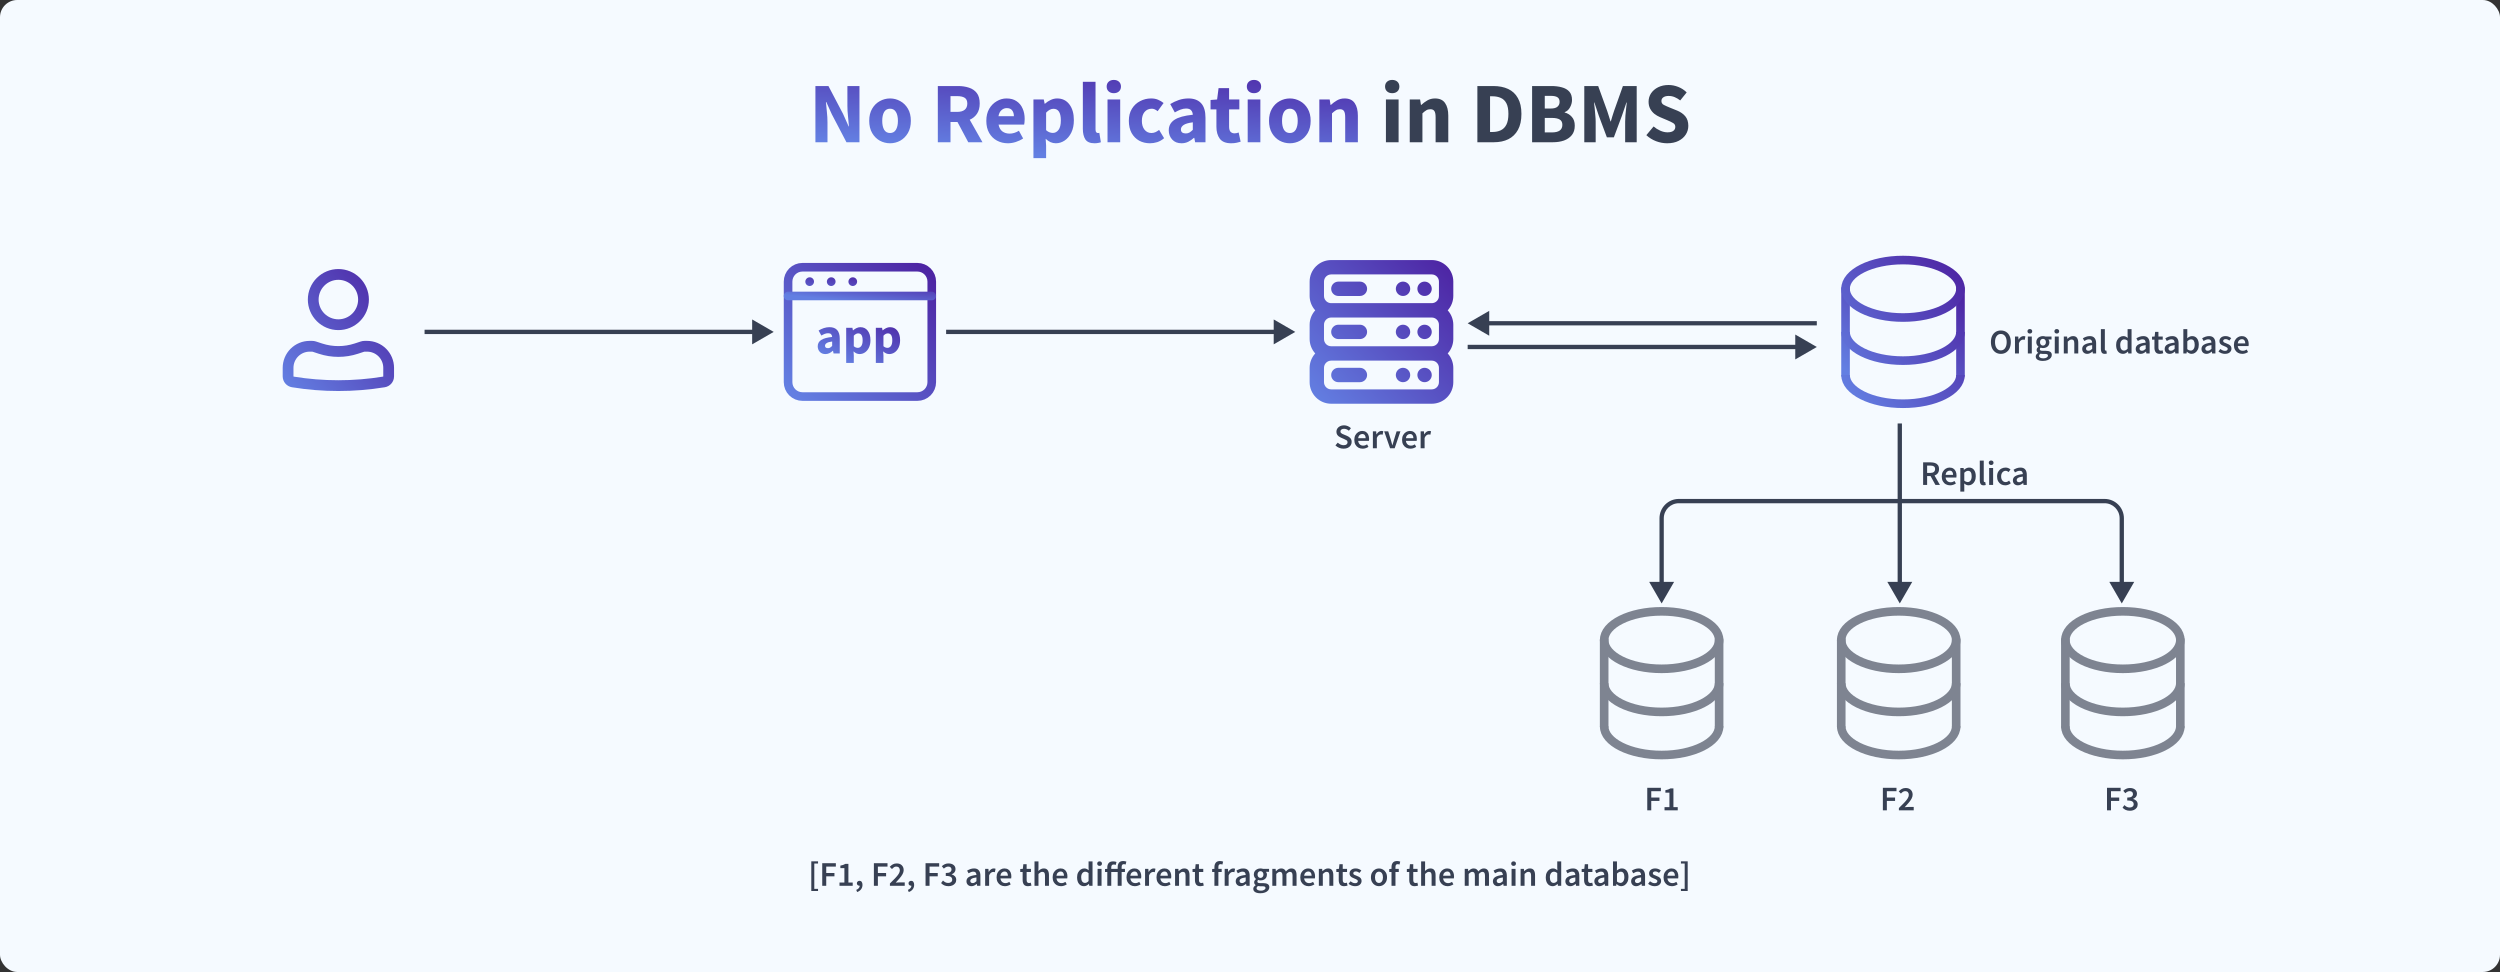 <?xml version="1.0"?>
<svg xmlns="http://www.w3.org/2000/svg" width="1160" height="451" viewBox="0 0 1160 451" fill="none">
<rect x="0" y="0" width="1160" height="451" fill="#333333" stroke="none"/>
<rect width="1160" height="451" rx="8" fill="#F5FAFF"/>
<path d="M378.353 66V39.92H384.393L391.193 52.88L393.753 58.64H393.913C393.807 57.253 393.66 55.707 393.473 54C393.287 52.293 393.193 50.667 393.193 49.12V39.92H398.793V66H392.753L385.953 53L383.393 47.32H383.233C383.367 48.76 383.513 50.307 383.673 51.96C383.86 53.613 383.953 55.213 383.953 56.76V66H378.353ZM412.995 66.48C411.315 66.48 409.728 66.08 408.235 65.28C406.768 64.453 405.582 63.267 404.675 61.72C403.768 60.147 403.315 58.267 403.315 56.08C403.315 53.867 403.768 51.987 404.675 50.44C405.582 48.893 406.768 47.72 408.235 46.92C409.728 46.093 411.315 45.68 412.995 45.68C414.675 45.68 416.248 46.093 417.715 46.92C419.182 47.72 420.368 48.893 421.275 50.44C422.182 51.987 422.635 53.867 422.635 56.08C422.635 58.267 422.182 60.147 421.275 61.72C420.368 63.267 419.182 64.453 417.715 65.28C416.248 66.08 414.675 66.48 412.995 66.48ZM412.995 61.72C414.195 61.72 415.102 61.213 415.715 60.2C416.328 59.16 416.635 57.787 416.635 56.08C416.635 54.347 416.328 52.973 415.715 51.96C415.102 50.947 414.195 50.44 412.995 50.44C411.768 50.44 410.848 50.947 410.235 51.96C409.648 52.973 409.355 54.347 409.355 56.08C409.355 57.787 409.648 59.16 410.235 60.2C410.848 61.213 411.768 61.72 412.995 61.72ZM435.15 66V39.92H444.55C446.39 39.92 448.07 40.173 449.59 40.68C451.11 41.16 452.324 41.987 453.23 43.16C454.137 44.333 454.59 45.96 454.59 48.04C454.59 49.96 454.164 51.547 453.31 52.8C452.484 54.027 451.364 54.947 449.95 55.56L455.87 66H449.27L444.27 56.6H441.03V66H435.15ZM441.03 51.92H444.07C445.617 51.92 446.79 51.6 447.59 50.96C448.417 50.293 448.83 49.32 448.83 48.04C448.83 46.76 448.417 45.867 447.59 45.36C446.79 44.853 445.617 44.6 444.07 44.6H441.03V51.92ZM467.691 66.48C465.798 66.48 464.091 66.067 462.571 65.24C461.051 64.413 459.851 63.227 458.971 61.68C458.091 60.133 457.651 58.267 457.651 56.08C457.651 53.92 458.091 52.067 458.971 50.52C459.878 48.973 461.051 47.787 462.491 46.96C463.931 46.107 465.438 45.68 467.011 45.68C468.904 45.68 470.464 46.107 471.691 46.96C472.944 47.787 473.878 48.92 474.491 50.36C475.131 51.773 475.451 53.387 475.451 55.2C475.451 55.707 475.424 56.213 475.371 56.72C475.318 57.2 475.264 57.56 475.211 57.8H463.331C463.598 59.24 464.198 60.307 465.131 61C466.064 61.667 467.184 62 468.491 62C469.904 62 471.331 61.56 472.771 60.68L474.731 64.24C473.718 64.933 472.584 65.48 471.331 65.88C470.078 66.28 468.864 66.48 467.691 66.48ZM463.291 53.92H470.451C470.451 52.827 470.184 51.933 469.651 51.24C469.144 50.52 468.304 50.16 467.131 50.16C466.224 50.16 465.411 50.48 464.691 51.12C463.971 51.733 463.504 52.667 463.291 53.92ZM479.514 73.36V46.16H484.314L484.714 48.12H484.874C485.647 47.427 486.514 46.853 487.474 46.4C488.461 45.92 489.474 45.68 490.514 45.68C492.914 45.68 494.807 46.6 496.194 48.44C497.581 50.253 498.274 52.693 498.274 55.76C498.274 58.027 497.874 59.96 497.074 61.56C496.274 63.16 495.234 64.387 493.954 65.24C492.701 66.067 491.354 66.48 489.914 66.48C489.061 66.48 488.234 66.307 487.434 65.96C486.634 65.587 485.887 65.067 485.194 64.4L485.394 67.56V73.36H479.514ZM488.554 61.68C489.567 61.68 490.434 61.213 491.154 60.28C491.874 59.347 492.234 57.867 492.234 55.84C492.234 52.267 491.087 50.48 488.794 50.48C487.647 50.48 486.514 51.08 485.394 52.28V60.4C485.927 60.88 486.461 61.213 486.994 61.4C487.527 61.587 488.047 61.68 488.554 61.68ZM507.844 66.48C505.817 66.48 504.404 65.88 503.604 64.68C502.83 63.453 502.444 61.84 502.444 59.84V37.96H508.324V60.08C508.324 60.693 508.43 61.12 508.644 61.36C508.884 61.6 509.124 61.72 509.364 61.72C509.497 61.72 509.604 61.72 509.684 61.72C509.79 61.693 509.924 61.667 510.084 61.64L510.804 66C510.484 66.133 510.07 66.24 509.564 66.32C509.084 66.427 508.51 66.48 507.844 66.48ZM513.889 66V46.16H519.769V66H513.889ZM516.809 43.24C515.822 43.24 515.022 42.96 514.409 42.4C513.796 41.84 513.489 41.093 513.489 40.16C513.489 39.227 513.796 38.48 514.409 37.92C515.022 37.36 515.822 37.08 516.809 37.08C517.796 37.08 518.596 37.36 519.209 37.92C519.822 38.48 520.129 39.227 520.129 40.16C520.129 41.093 519.822 41.84 519.209 42.4C518.596 42.96 517.796 43.24 516.809 43.24ZM533.584 66.48C531.744 66.48 530.077 66.08 528.584 65.28C527.117 64.453 525.944 63.267 525.064 61.72C524.21 60.147 523.784 58.267 523.784 56.08C523.784 53.867 524.264 51.987 525.224 50.44C526.184 48.893 527.45 47.72 529.024 46.92C530.597 46.093 532.29 45.68 534.104 45.68C535.33 45.68 536.41 45.88 537.344 46.28C538.304 46.68 539.157 47.187 539.904 47.8L537.144 51.6C536.21 50.827 535.317 50.44 534.464 50.44C533.05 50.44 531.917 50.947 531.064 51.96C530.237 52.973 529.824 54.347 529.824 56.08C529.824 57.787 530.237 59.16 531.064 60.2C531.917 61.213 532.984 61.72 534.264 61.72C534.904 61.72 535.53 61.587 536.144 61.32C536.757 61.027 537.317 60.68 537.824 60.28L540.144 64.12C539.157 64.973 538.09 65.587 536.944 65.96C535.797 66.307 534.677 66.48 533.584 66.48ZM548.225 66.48C546.412 66.48 544.972 65.907 543.905 64.76C542.838 63.587 542.305 62.16 542.305 60.48C542.305 58.4 543.185 56.773 544.945 55.6C546.705 54.427 549.545 53.64 553.465 53.24C553.412 52.36 553.145 51.667 552.665 51.16C552.212 50.627 551.438 50.36 550.345 50.36C549.518 50.36 548.678 50.52 547.825 50.84C546.972 51.16 546.065 51.6 545.105 52.16L542.985 48.28C544.238 47.507 545.572 46.88 546.985 46.4C548.425 45.92 549.918 45.68 551.465 45.68C553.998 45.68 555.945 46.413 557.305 47.88C558.665 49.347 559.345 51.6 559.345 54.64V66H554.545L554.145 63.96H553.985C553.158 64.707 552.265 65.32 551.305 65.8C550.372 66.253 549.345 66.48 548.225 66.48ZM550.225 61.92C550.892 61.92 551.465 61.773 551.945 61.48C552.452 61.16 552.958 60.747 553.465 60.24V56.76C551.385 57.027 549.945 57.453 549.145 58.04C548.345 58.6 547.945 59.267 547.945 60.04C547.945 60.68 548.145 61.16 548.545 61.48C548.972 61.773 549.532 61.92 550.225 61.92ZM571.256 66.48C568.802 66.48 567.042 65.773 565.976 64.36C564.936 62.947 564.416 61.093 564.416 58.8V50.76H561.696V46.4L564.736 46.16L565.416 40.88H570.296V46.16H575.056V50.76H570.296V58.72C570.296 59.84 570.522 60.653 570.976 61.16C571.456 61.64 572.082 61.88 572.856 61.88C573.176 61.88 573.496 61.84 573.816 61.76C574.162 61.68 574.469 61.587 574.736 61.48L575.656 65.76C575.149 65.92 574.522 66.08 573.776 66.24C573.056 66.4 572.216 66.48 571.256 66.48ZM578.928 66V46.16H584.808V66H578.928ZM581.848 43.24C580.861 43.24 580.061 42.96 579.448 42.4C578.835 41.84 578.528 41.093 578.528 40.16C578.528 39.227 578.835 38.48 579.448 37.92C580.061 37.36 580.861 37.08 581.848 37.08C582.835 37.08 583.635 37.36 584.248 37.92C584.861 38.48 585.168 39.227 585.168 40.16C585.168 41.093 584.861 41.84 584.248 42.4C583.635 42.96 582.835 43.24 581.848 43.24ZM598.503 66.48C596.823 66.48 595.236 66.08 593.743 65.28C592.276 64.453 591.089 63.267 590.183 61.72C589.276 60.147 588.823 58.267 588.823 56.08C588.823 53.867 589.276 51.987 590.183 50.44C591.089 48.893 592.276 47.72 593.743 46.92C595.236 46.093 596.823 45.68 598.503 45.68C600.183 45.68 601.756 46.093 603.223 46.92C604.689 47.72 605.876 48.893 606.783 50.44C607.689 51.987 608.143 53.867 608.143 56.08C608.143 58.267 607.689 60.147 606.783 61.72C605.876 63.267 604.689 64.453 603.223 65.28C601.756 66.08 600.183 66.48 598.503 66.48ZM598.503 61.72C599.703 61.72 600.609 61.213 601.223 60.2C601.836 59.16 602.143 57.787 602.143 56.08C602.143 54.347 601.836 52.973 601.223 51.96C600.609 50.947 599.703 50.44 598.503 50.44C597.276 50.44 596.356 50.947 595.743 51.96C595.156 52.973 594.863 54.347 594.863 56.08C594.863 57.787 595.156 59.16 595.743 60.2C596.356 61.213 597.276 61.72 598.503 61.72ZM612.17 66V46.16H616.97L617.37 48.68H617.53C618.384 47.88 619.317 47.187 620.33 46.6C621.37 45.987 622.557 45.68 623.89 45.68C626.05 45.68 627.61 46.4 628.57 47.84C629.557 49.253 630.05 51.2 630.05 53.68V66H624.17V54.44C624.17 53 623.97 52.013 623.57 51.48C623.197 50.947 622.584 50.68 621.73 50.68C620.984 50.68 620.344 50.853 619.81 51.2C619.277 51.52 618.69 51.987 618.05 52.6V66H612.17Z" fill="url(#paint0_linear_18367_6388)"/>
<path d="M643.069 66V46.16H648.949V66H643.069ZM645.989 43.24C645.002 43.24 644.202 42.96 643.589 42.4C642.975 41.84 642.669 41.093 642.669 40.16C642.669 39.227 642.975 38.48 643.589 37.92C644.202 37.36 645.002 37.08 645.989 37.08C646.975 37.08 647.775 37.36 648.389 37.92C649.002 38.48 649.309 39.227 649.309 40.16C649.309 41.093 649.002 41.84 648.389 42.4C647.775 42.96 646.975 43.24 645.989 43.24ZM654.123 66V46.16H658.923L659.323 48.68H659.483C660.337 47.88 661.27 47.187 662.283 46.6C663.323 45.987 664.51 45.68 665.843 45.68C668.003 45.68 669.563 46.4 670.523 47.84C671.51 49.253 672.003 51.2 672.003 53.68V66H666.123V54.44C666.123 53 665.923 52.013 665.523 51.48C665.15 50.947 664.537 50.68 663.683 50.68C662.937 50.68 662.297 50.853 661.763 51.2C661.23 51.52 660.643 51.987 660.003 52.6V66H654.123ZM685.502 66V39.92H692.862C695.529 39.92 697.835 40.373 699.782 41.28C701.729 42.187 703.235 43.6 704.302 45.52C705.395 47.413 705.942 49.853 705.942 52.84C705.942 55.827 705.409 58.293 704.342 60.24C703.275 62.187 701.782 63.64 699.862 64.6C697.969 65.533 695.742 66 693.182 66H685.502ZM691.382 61.24H692.502C693.995 61.24 695.289 60.973 696.382 60.44C697.502 59.907 698.369 59.027 698.982 57.8C699.595 56.573 699.902 54.92 699.902 52.84C699.902 50.76 699.595 49.133 698.982 47.96C698.369 46.76 697.502 45.92 696.382 45.44C695.289 44.933 693.995 44.68 692.502 44.68H691.382V61.24ZM710.893 66V39.92H719.813C721.626 39.92 723.253 40.12 724.693 40.52C726.133 40.893 727.279 41.547 728.133 42.48C728.986 43.413 729.413 44.72 729.413 46.4C729.413 47.547 729.106 48.68 728.493 49.8C727.906 50.893 727.079 51.64 726.013 52.04V52.2C727.346 52.547 728.453 53.227 729.333 54.24C730.239 55.227 730.693 56.587 730.693 58.32C730.693 60.107 730.239 61.56 729.333 62.68C728.426 63.8 727.213 64.64 725.693 65.2C724.173 65.733 722.466 66 720.573 66H710.893ZM716.773 50.36H719.533C720.973 50.36 722.013 50.08 722.653 49.52C723.319 48.96 723.653 48.213 723.653 47.28C723.653 46.267 723.319 45.547 722.653 45.12C721.986 44.693 720.959 44.48 719.572 44.48H716.773V50.36ZM716.773 61.44H720.093C723.319 61.44 724.933 60.267 724.933 57.92C724.933 56.773 724.533 55.96 723.733 55.48C722.933 54.973 721.719 54.72 720.093 54.72H716.773V61.44ZM735.111 66V39.92H741.551L745.751 51.52C746.018 52.267 746.271 53.053 746.511 53.88C746.751 54.707 747.005 55.52 747.271 56.32H747.431C747.698 55.52 747.938 54.707 748.151 53.88C748.391 53.053 748.645 52.267 748.911 51.52L753.031 39.92H759.431V66H754.071V56.44C754.071 55.587 754.111 54.64 754.191 53.6C754.298 52.533 754.405 51.467 754.511 50.4C754.645 49.333 754.751 48.387 754.831 47.56H754.671L752.551 53.76L748.831 63.72H745.591L741.871 53.76L739.791 47.56H739.631C739.738 48.387 739.845 49.333 739.951 50.4C740.058 51.467 740.151 52.533 740.231 53.6C740.338 54.64 740.391 55.587 740.391 56.44V66H735.111ZM773.54 66.48C771.833 66.48 770.127 66.16 768.42 65.52C766.74 64.88 765.233 63.947 763.9 62.72L767.26 58.68C768.193 59.48 769.233 60.133 770.38 60.64C771.527 61.147 772.633 61.4 773.7 61.4C774.927 61.4 775.833 61.173 776.42 60.72C777.033 60.267 777.34 59.653 777.34 58.88C777.34 58.053 776.993 57.453 776.3 57.08C775.633 56.68 774.727 56.24 773.58 55.76L770.18 54.32C769.3 53.947 768.46 53.453 767.66 52.84C766.86 52.2 766.207 51.413 765.7 50.48C765.193 49.547 764.94 48.453 764.94 47.2C764.94 45.76 765.327 44.453 766.1 43.28C766.9 42.107 767.993 41.173 769.38 40.48C770.793 39.787 772.407 39.44 774.22 39.44C775.713 39.44 777.207 39.733 778.7 40.32C780.193 40.907 781.5 41.76 782.62 42.88L779.62 46.6C778.767 45.933 777.913 45.427 777.06 45.08C776.207 44.707 775.26 44.52 774.22 44.52C773.207 44.52 772.393 44.733 771.78 45.16C771.193 45.56 770.9 46.133 770.9 46.88C770.9 47.68 771.273 48.28 772.02 48.68C772.793 49.08 773.74 49.507 774.86 49.96L778.22 51.32C779.793 51.96 781.047 52.84 781.98 53.96C782.913 55.08 783.38 56.56 783.38 58.4C783.38 59.84 782.993 61.173 782.22 62.4C781.447 63.627 780.327 64.613 778.86 65.36C777.393 66.107 775.62 66.48 773.54 66.48Z" fill="#374053"/>
<path fill-rule="evenodd" clip-rule="evenodd" d="M142.835 139.001C142.835 137.14 143.201 135.298 143.913 133.579C144.625 131.861 145.668 130.299 146.984 128.983C148.299 127.668 149.861 126.624 151.58 125.912C153.299 125.2 155.141 124.834 157.001 124.834C158.862 124.834 160.704 125.2 162.423 125.912C164.141 126.624 165.703 127.668 167.019 128.983C168.334 130.299 169.378 131.861 170.09 133.579C170.802 135.298 171.168 137.14 171.168 139.001C171.168 142.758 169.675 146.361 167.019 149.018C164.362 151.675 160.759 153.167 157.001 153.167C153.244 153.167 149.641 151.675 146.984 149.018C144.327 146.361 142.835 142.758 142.835 139.001ZM157.001 129.834C154.57 129.834 152.239 130.8 150.519 132.519C148.8 134.238 147.835 136.569 147.835 139.001C147.835 141.432 148.8 143.763 150.519 145.482C152.239 147.202 154.57 148.167 157.001 148.167C159.432 148.167 161.764 147.202 163.483 145.482C165.202 143.763 166.168 141.432 166.168 139.001C166.168 136.569 165.202 134.238 163.483 132.519C161.764 130.8 159.432 129.834 157.001 129.834ZM143.668 163.167C141.679 163.167 139.771 163.957 138.365 165.364C136.958 166.771 136.168 168.678 136.168 170.667V174.627C136.168 174.687 136.211 174.741 136.271 174.751C150.001 176.991 164.005 176.991 177.731 174.751C177.76 174.744 177.785 174.729 177.804 174.706C177.822 174.684 177.833 174.656 177.835 174.627V170.667C177.835 168.678 177.044 166.771 175.638 165.364C174.231 163.957 172.324 163.167 170.335 163.167H169.201C169.112 163.169 169.024 163.182 168.938 163.207L166.055 164.151C160.172 166.072 153.831 166.072 147.948 164.151L145.061 163.207C144.978 163.183 144.892 163.169 144.805 163.167H143.668ZM131.168 170.667C131.168 167.352 132.485 164.173 134.829 161.828C137.173 159.484 140.353 158.167 143.668 158.167H144.801C145.424 158.17 146.028 158.265 146.615 158.454L149.501 159.397C154.375 160.988 159.628 160.988 164.501 159.397L167.388 158.454C167.971 158.264 168.585 158.167 169.198 158.167H170.335C173.65 158.167 176.829 159.484 179.173 161.828C181.518 164.173 182.835 167.352 182.835 170.667V174.627C182.835 177.141 181.015 179.281 178.535 179.684C164.273 182.012 149.729 182.012 135.468 179.684C134.269 179.487 133.178 178.87 132.391 177.944C131.603 177.018 131.17 175.843 131.168 174.627V170.667Z" fill="url(#paint1_linear_18367_6388)"/>
<path d="M365.668 177.333V130.667C365.668 128.899 366.37 127.203 367.621 125.953C368.871 124.702 370.567 124 372.335 124H425.668C427.436 124 429.132 124.702 430.382 125.953C431.632 127.203 432.335 128.899 432.335 130.667V177.333C432.335 179.101 431.632 180.797 430.382 182.047C429.132 183.298 427.436 184 425.668 184H372.335C370.567 184 368.871 183.298 367.621 182.047C366.37 180.797 365.668 179.101 365.668 177.333Z" stroke="url(#paint2_linear_18367_6388)" stroke-width="4"/>
<path d="M365.668 137.334H432.335M375.668 130.701L375.701 130.664M385.668 130.701L385.701 130.664M395.668 130.701L395.701 130.664" stroke="url(#paint3_linear_18367_6388)" stroke-width="4" stroke-linecap="round" stroke-linejoin="round"/>
<path d="M382.974 164.288C381.886 164.288 381.022 163.944 380.382 163.256C379.742 162.552 379.422 161.696 379.422 160.688C379.422 159.44 379.95 158.464 381.006 157.76C382.062 157.056 383.766 156.584 386.118 156.344C386.086 155.816 385.926 155.4 385.638 155.096C385.366 154.776 384.902 154.616 384.246 154.616C383.75 154.616 383.246 154.712 382.734 154.904C382.222 155.096 381.678 155.36 381.102 155.696L379.83 153.368C380.582 152.904 381.382 152.528 382.23 152.24C383.094 151.952 383.99 151.808 384.918 151.808C386.438 151.808 387.606 152.248 388.422 153.128C389.238 154.008 389.646 155.36 389.646 157.184V164H386.766L386.526 162.776H386.43C385.934 163.224 385.398 163.592 384.822 163.88C384.262 164.152 383.646 164.288 382.974 164.288ZM384.174 161.552C384.574 161.552 384.918 161.464 385.206 161.288C385.51 161.096 385.814 160.848 386.118 160.544V158.456C384.87 158.616 384.006 158.872 383.526 159.224C383.046 159.56 382.806 159.96 382.806 160.424C382.806 160.808 382.926 161.096 383.166 161.288C383.422 161.464 383.758 161.552 384.174 161.552ZM392.63 168.416V152.096H395.51L395.75 153.272H395.846C396.31 152.856 396.83 152.512 397.406 152.24C397.998 151.952 398.606 151.808 399.23 151.808C400.67 151.808 401.806 152.36 402.638 153.464C403.47 154.552 403.886 156.016 403.886 157.856C403.886 159.216 403.646 160.376 403.166 161.336C402.686 162.296 402.062 163.032 401.294 163.544C400.542 164.04 399.734 164.288 398.87 164.288C398.358 164.288 397.862 164.184 397.382 163.976C396.902 163.752 396.454 163.44 396.038 163.04L396.158 164.936V168.416H392.63ZM398.054 161.408C398.662 161.408 399.182 161.128 399.614 160.568C400.046 160.008 400.262 159.12 400.262 157.904C400.262 155.76 399.574 154.688 398.198 154.688C397.51 154.688 396.83 155.048 396.158 155.768V160.64C396.478 160.928 396.798 161.128 397.118 161.24C397.438 161.352 397.75 161.408 398.054 161.408ZM406.388 168.416V152.096H409.268L409.508 153.272H409.604C410.068 152.856 410.588 152.512 411.164 152.24C411.756 151.952 412.364 151.808 412.988 151.808C414.428 151.808 415.564 152.36 416.396 153.464C417.228 154.552 417.644 156.016 417.644 157.856C417.644 159.216 417.404 160.376 416.924 161.336C416.444 162.296 415.82 163.032 415.052 163.544C414.3 164.04 413.492 164.288 412.628 164.288C412.116 164.288 411.62 164.184 411.14 163.976C410.66 163.752 410.212 163.44 409.796 163.04L409.916 164.936V168.416H406.388ZM411.812 161.408C412.42 161.408 412.94 161.128 413.372 160.568C413.804 160.008 414.02 159.12 414.02 157.904C414.02 155.76 413.332 154.688 411.956 154.688C411.268 154.688 410.588 155.048 409.916 155.768V160.64C410.236 160.928 410.556 161.128 410.876 161.24C411.196 161.352 411.508 161.408 411.812 161.408Z" fill="url(#paint4_linear_18367_6388)"/>
<path d="M651.001 170.666C650.342 170.666 649.698 170.862 649.149 171.228C648.601 171.594 648.174 172.115 647.922 172.724C647.669 173.333 647.603 174.003 647.732 174.65C647.861 175.296 648.178 175.89 648.644 176.356C649.11 176.823 649.704 177.14 650.351 177.269C650.998 177.397 651.668 177.331 652.277 177.079C652.886 176.827 653.407 176.399 653.773 175.851C654.139 175.303 654.335 174.659 654.335 173.999C654.335 173.115 653.983 172.267 653.358 171.642C652.733 171.017 651.885 170.666 651.001 170.666ZM631.001 170.666H621.001C620.117 170.666 619.269 171.017 618.644 171.642C618.019 172.267 617.668 173.115 617.668 173.999C617.668 174.883 618.019 175.731 618.644 176.356C619.269 176.981 620.117 177.333 621.001 177.333H631.001C631.885 177.333 632.733 176.981 633.358 176.356C633.983 175.731 634.335 174.883 634.335 173.999C634.335 173.115 633.983 172.267 633.358 171.642C632.733 171.017 631.885 170.666 631.001 170.666ZM661.001 170.666C660.342 170.666 659.698 170.862 659.149 171.228C658.601 171.594 658.174 172.115 657.922 172.724C657.669 173.333 657.603 174.003 657.732 174.65C657.861 175.296 658.178 175.89 658.644 176.356C659.11 176.823 659.704 177.14 660.351 177.269C660.998 177.397 661.668 177.331 662.277 177.079C662.886 176.827 663.407 176.399 663.773 175.851C664.139 175.303 664.335 174.659 664.335 173.999C664.335 173.115 663.983 172.267 663.358 171.642C662.733 171.017 661.885 170.666 661.001 170.666ZM651.001 150.666C650.342 150.666 649.698 150.862 649.149 151.228C648.601 151.594 648.174 152.115 647.922 152.724C647.669 153.333 647.603 154.003 647.732 154.65C647.861 155.296 648.178 155.89 648.644 156.356C649.11 156.823 649.704 157.14 650.351 157.269C650.998 157.397 651.668 157.331 652.277 157.079C652.886 156.827 653.407 156.399 653.773 155.851C654.139 155.303 654.335 154.659 654.335 153.999C654.335 153.115 653.983 152.267 653.358 151.642C652.733 151.017 651.885 150.666 651.001 150.666ZM631.001 150.666H621.001C620.117 150.666 619.269 151.017 618.644 151.642C618.019 152.267 617.668 153.115 617.668 153.999C617.668 154.883 618.019 155.731 618.644 156.356C619.269 156.981 620.117 157.333 621.001 157.333H631.001C631.885 157.333 632.733 156.981 633.358 156.356C633.983 155.731 634.335 154.883 634.335 153.999C634.335 153.115 633.983 152.267 633.358 151.642C632.733 151.017 631.885 150.666 631.001 150.666ZM661.001 130.666C660.342 130.666 659.698 130.862 659.149 131.228C658.601 131.594 658.174 132.115 657.922 132.724C657.669 133.333 657.603 134.003 657.732 134.65C657.861 135.296 658.178 135.89 658.644 136.356C659.11 136.823 659.704 137.14 660.351 137.269C660.998 137.397 661.668 137.331 662.277 137.079C662.886 136.827 663.407 136.399 663.773 135.851C664.139 135.303 664.335 134.659 664.335 133.999C664.335 133.115 663.983 132.267 663.358 131.642C662.733 131.017 661.885 130.666 661.001 130.666ZM661.001 150.666C660.342 150.666 659.698 150.862 659.149 151.228C658.601 151.594 658.174 152.115 657.922 152.724C657.669 153.333 657.603 154.003 657.732 154.65C657.861 155.296 658.178 155.89 658.644 156.356C659.11 156.823 659.704 157.14 660.351 157.269C660.998 157.397 661.668 157.331 662.277 157.079C662.886 156.827 663.407 156.399 663.773 155.851C664.139 155.303 664.335 154.659 664.335 153.999C664.335 153.115 663.983 152.267 663.358 151.642C662.733 151.017 661.885 150.666 661.001 150.666ZM674.335 130.666C674.335 128.014 673.281 125.47 671.406 123.595C669.53 121.72 666.987 120.666 664.335 120.666H617.668C615.016 120.666 612.472 121.72 610.597 123.595C608.722 125.47 607.668 128.014 607.668 130.666V137.333C607.683 139.8 608.609 142.174 610.268 143.999C608.609 145.825 607.683 148.199 607.668 150.666V157.333C607.683 159.8 608.609 162.174 610.268 163.999C608.609 165.825 607.683 168.199 607.668 170.666V177.333C607.668 179.985 608.722 182.528 610.597 184.404C612.472 186.279 615.016 187.333 617.668 187.333H664.335C666.987 187.333 669.53 186.279 671.406 184.404C673.281 182.528 674.335 179.985 674.335 177.333V170.666C674.32 168.199 673.394 165.825 671.735 163.999C673.394 162.174 674.32 159.8 674.335 157.333V150.666C674.32 148.199 673.394 145.825 671.735 143.999C673.394 142.174 674.32 139.8 674.335 137.333V130.666ZM667.668 177.333C667.668 178.217 667.317 179.065 666.692 179.69C666.067 180.315 665.219 180.666 664.335 180.666H617.668C616.784 180.666 615.936 180.315 615.311 179.69C614.686 179.065 614.335 178.217 614.335 177.333V170.666C614.335 169.782 614.686 168.934 615.311 168.309C615.936 167.684 616.784 167.333 617.668 167.333H664.335C665.219 167.333 666.067 167.684 666.692 168.309C667.317 168.934 667.668 169.782 667.668 170.666V177.333ZM667.668 157.333C667.668 158.217 667.317 159.065 666.692 159.69C666.067 160.315 665.219 160.666 664.335 160.666H617.668C616.784 160.666 615.936 160.315 615.311 159.69C614.686 159.065 614.335 158.217 614.335 157.333V150.666C614.335 149.782 614.686 148.934 615.311 148.309C615.936 147.684 616.784 147.333 617.668 147.333H664.335C665.219 147.333 666.067 147.684 666.692 148.309C667.317 148.934 667.668 149.782 667.668 150.666V157.333ZM667.668 137.333C667.668 138.217 667.317 139.065 666.692 139.69C666.067 140.315 665.219 140.666 664.335 140.666H617.668C616.784 140.666 615.936 140.315 615.311 139.69C614.686 139.065 614.335 138.217 614.335 137.333V130.666C614.335 129.782 614.686 128.934 615.311 128.309C615.936 127.684 616.784 127.333 617.668 127.333H664.335C665.219 127.333 666.067 127.684 666.692 128.309C667.317 128.934 667.668 129.782 667.668 130.666V137.333ZM651.001 130.666C650.342 130.666 649.698 130.862 649.149 131.228C648.601 131.594 648.174 132.115 647.922 132.724C647.669 133.333 647.603 134.003 647.732 134.65C647.861 135.296 648.178 135.89 648.644 136.356C649.11 136.823 649.704 137.14 650.351 137.269C650.998 137.397 651.668 137.331 652.277 137.079C652.886 136.827 653.407 136.399 653.773 135.851C654.139 135.303 654.335 134.659 654.335 133.999C654.335 133.115 653.983 132.267 653.358 131.642C652.733 131.017 651.885 130.666 651.001 130.666ZM631.001 130.666H621.001C620.117 130.666 619.269 131.017 618.644 131.642C618.019 132.267 617.668 133.115 617.668 133.999C617.668 134.883 618.019 135.731 618.644 136.356C619.269 136.981 620.117 137.333 621.001 137.333H631.001C631.885 137.333 632.733 136.981 633.358 136.356C633.983 135.731 634.335 134.883 634.335 133.999C634.335 133.115 633.983 132.267 633.358 131.642C632.733 131.017 631.885 130.666 631.001 130.666Z" fill="url(#paint5_linear_18367_6388)"/>
<path d="M856.332 174V134M909.665 134V174" stroke="url(#paint6_linear_18367_6388)" stroke-width="4" stroke-linecap="round"/>
<path d="M909.665 153.999C909.665 161.366 897.725 167.333 882.999 167.333C868.272 167.333 856.332 161.366 856.332 153.999M909.665 173.999C909.665 181.366 897.725 187.333 882.999 187.333C868.272 187.333 856.332 181.366 856.332 173.999M882.999 147.333C897.725 147.333 909.665 141.366 909.665 133.999C909.665 126.633 897.725 120.666 882.999 120.666C868.272 120.666 856.332 126.633 856.332 133.999C856.332 141.366 868.272 147.333 882.999 147.333Z" stroke="url(#paint7_linear_18367_6388)" stroke-width="4"/>
<path d="M744.332 337V297M797.665 297V337" stroke="#7E8491" stroke-width="4" stroke-linecap="round"/>
<path d="M797.665 316.999C797.665 324.366 785.725 330.333 770.999 330.333C756.272 330.333 744.332 324.366 744.332 316.999M797.665 336.999C797.665 344.366 785.725 350.333 770.999 350.333C756.272 350.333 744.332 344.366 744.332 336.999M770.999 310.333C785.725 310.333 797.665 304.366 797.665 296.999C797.665 289.633 785.725 283.666 770.999 283.666C756.272 283.666 744.332 289.633 744.332 296.999C744.332 304.366 756.272 310.333 770.999 310.333Z" stroke="#7E8491" stroke-width="4"/>
<path d="M854.332 337V297M907.665 297V337" stroke="#7E8491" stroke-width="4" stroke-linecap="round"/>
<path d="M907.665 316.999C907.665 324.366 895.725 330.333 880.999 330.333C866.272 330.333 854.332 324.366 854.332 316.999M907.665 336.999C907.665 344.366 895.725 350.333 880.999 350.333C866.272 350.333 854.332 344.366 854.332 336.999M880.999 310.333C895.725 310.333 907.665 304.366 907.665 296.999C907.665 289.633 895.725 283.666 880.999 283.666C866.272 283.666 854.332 289.633 854.332 296.999C854.332 304.366 866.272 310.333 880.999 310.333Z" stroke="#7E8491" stroke-width="4"/>
<path d="M958.332 337V297M1011.67 297V337" stroke="#7E8491" stroke-width="4" stroke-linecap="round"/>
<path d="M1011.67 316.999C1011.67 324.366 999.725 330.333 984.999 330.333C970.272 330.333 958.332 324.366 958.332 316.999M1011.67 336.999C1011.67 344.366 999.725 350.333 984.999 350.333C970.272 350.333 958.332 344.366 958.332 336.999M984.999 310.333C999.725 310.333 1011.67 304.366 1011.67 296.999C1011.67 289.633 999.725 283.666 984.999 283.666C970.272 283.666 958.332 289.633 958.332 296.999C958.332 304.366 970.272 310.333 984.999 310.333Z" stroke="#7E8491" stroke-width="4"/>
<path d="M359 154L349 148.226V159.774L359 154ZM197 155H350V153H197V155Z" fill="#374053"/>
<path d="M601 154L591 148.226V159.774L601 154ZM439 155H592V153H439V155Z" fill="#374053"/>
<path d="M843 161L833 155.226V166.774L843 161ZM681 162H834V160H681V162Z" fill="#374053"/>
<path d="M681 150L691 155.774V144.226L681 150ZM690 151H843V149H690V151Z" fill="#374053"/>
<path d="M771 280L776.774 270H765.226L771 280ZM984.5 280L990.274 270H978.726L984.5 280ZM881.5 280L887.274 270H875.726L881.5 280ZM880.5 196.5V232.5H882.5V196.5H880.5ZM881.5 231.5H779V233.5H881.5V231.5ZM770 240.5V271H772V240.5H770ZM881.5 233.5H976.5V231.5H881.5V233.5ZM983.5 240.5V271H985.5V240.5H983.5ZM880.5 232.5V271H882.5V232.5H880.5ZM976.5 233.5C980.366 233.5 983.5 236.634 983.5 240.5H985.5C985.5 235.529 981.471 231.5 976.5 231.5V233.5ZM779 231.5C774.029 231.5 770 235.529 770 240.5H772C772 236.634 775.134 233.5 779 233.5V231.5Z" fill="#374053"/>
<path d="M623.407 208.192C622.703 208.192 622.021 208.059 621.359 207.792C620.709 207.525 620.133 207.147 619.631 206.656L620.719 205.392C621.093 205.744 621.519 206.032 621.999 206.256C622.479 206.469 622.959 206.576 623.439 206.576C624.037 206.576 624.49 206.453 624.799 206.208C625.109 205.963 625.263 205.637 625.263 205.232C625.263 204.795 625.109 204.48 624.799 204.288C624.501 204.096 624.117 203.899 623.647 203.696L622.207 203.072C621.866 202.923 621.53 202.731 621.199 202.496C620.879 202.261 620.613 201.963 620.399 201.6C620.197 201.237 620.095 200.8 620.095 200.288C620.095 199.733 620.245 199.237 620.543 198.8C620.853 198.352 621.269 198 621.791 197.744C622.325 197.477 622.933 197.344 623.615 197.344C624.223 197.344 624.81 197.467 625.375 197.712C625.941 197.947 626.426 198.267 626.831 198.672L625.887 199.856C625.557 199.579 625.205 199.36 624.831 199.2C624.469 199.04 624.063 198.96 623.615 198.96C623.125 198.96 622.725 199.072 622.415 199.296C622.117 199.509 621.967 199.808 621.967 200.192C621.967 200.459 622.042 200.683 622.191 200.864C622.351 201.035 622.559 201.184 622.815 201.312C623.071 201.429 623.343 201.547 623.631 201.664L625.055 202.256C625.674 202.523 626.181 202.875 626.575 203.312C626.97 203.739 627.167 204.331 627.167 205.088C627.167 205.653 627.018 206.171 626.719 206.64C626.421 207.109 625.989 207.488 625.423 207.776C624.869 208.053 624.197 208.192 623.407 208.192ZM632.27 208.192C631.545 208.192 630.889 208.032 630.302 207.712C629.716 207.381 629.252 206.912 628.91 206.304C628.569 205.685 628.398 204.944 628.398 204.08C628.398 203.227 628.569 202.491 628.91 201.872C629.262 201.253 629.716 200.779 630.27 200.448C630.825 200.117 631.406 199.952 632.014 199.952C632.729 199.952 633.326 200.112 633.806 200.432C634.286 200.741 634.649 201.179 634.894 201.744C635.14 202.299 635.262 202.944 635.262 203.68C635.262 204.064 635.236 204.363 635.182 204.576H630.19C630.276 205.269 630.526 205.808 630.942 206.192C631.358 206.576 631.881 206.768 632.51 206.768C632.852 206.768 633.166 206.72 633.454 206.624C633.753 206.517 634.046 206.373 634.334 206.192L634.958 207.344C634.585 207.589 634.169 207.792 633.71 207.952C633.252 208.112 632.772 208.192 632.27 208.192ZM630.174 203.328H633.662C633.662 202.72 633.529 202.245 633.262 201.904C632.996 201.552 632.596 201.376 632.062 201.376C631.604 201.376 631.193 201.547 630.83 201.888C630.478 202.219 630.26 202.699 630.174 203.328ZM637.02 208V200.144H638.54L638.668 201.536H638.732C639.009 201.024 639.345 200.635 639.74 200.368C640.134 200.091 640.54 199.952 640.956 199.952C641.329 199.952 641.628 200.005 641.852 200.112L641.532 201.712C641.393 201.669 641.265 201.637 641.148 201.616C641.03 201.595 640.886 201.584 640.716 201.584C640.406 201.584 640.081 201.707 639.74 201.952C639.398 202.187 639.105 202.603 638.86 203.2V208H637.02ZM644.998 208L642.262 200.144H644.134L645.382 204.224C645.489 204.608 645.596 204.997 645.702 205.392C645.82 205.787 645.932 206.187 646.038 206.592H646.102C646.22 206.187 646.332 205.787 646.438 205.392C646.556 204.997 646.668 204.608 646.774 204.224L648.022 200.144H649.798L647.126 208H644.998ZM654.426 208.192C653.701 208.192 653.045 208.032 652.458 207.712C651.872 207.381 651.408 206.912 651.066 206.304C650.725 205.685 650.554 204.944 650.554 204.08C650.554 203.227 650.725 202.491 651.066 201.872C651.418 201.253 651.872 200.779 652.426 200.448C652.981 200.117 653.562 199.952 654.17 199.952C654.885 199.952 655.482 200.112 655.962 200.432C656.442 200.741 656.805 201.179 657.05 201.744C657.296 202.299 657.418 202.944 657.418 203.68C657.418 204.064 657.392 204.363 657.338 204.576H652.346C652.432 205.269 652.682 205.808 653.098 206.192C653.514 206.576 654.037 206.768 654.666 206.768C655.008 206.768 655.322 206.72 655.61 206.624C655.909 206.517 656.202 206.373 656.49 206.192L657.114 207.344C656.741 207.589 656.325 207.792 655.866 207.952C655.408 208.112 654.928 208.192 654.426 208.192ZM652.33 203.328H655.818C655.818 202.72 655.685 202.245 655.418 201.904C655.152 201.552 654.752 201.376 654.218 201.376C653.76 201.376 653.349 201.547 652.986 201.888C652.634 202.219 652.416 202.699 652.33 203.328ZM659.176 208V200.144H660.696L660.824 201.536H660.888C661.165 201.024 661.501 200.635 661.896 200.368C662.29 200.091 662.696 199.952 663.112 199.952C663.485 199.952 663.784 200.005 664.008 200.112L663.688 201.712C663.549 201.669 663.421 201.637 663.304 201.616C663.186 201.595 663.042 201.584 662.872 201.584C662.562 201.584 662.237 201.707 661.896 201.952C661.554 202.187 661.261 202.603 661.016 203.2V208H659.176Z" fill="#374053"/>
<path d="M928.392 164.192C927.485 164.192 926.685 163.973 925.992 163.536C925.299 163.088 924.755 162.459 924.36 161.648C923.976 160.827 923.784 159.851 923.784 158.72C923.784 157.589 923.976 156.624 924.36 155.824C924.755 155.024 925.299 154.411 925.992 153.984C926.685 153.557 927.485 153.344 928.392 153.344C929.309 153.344 930.115 153.557 930.808 153.984C931.501 154.411 932.04 155.024 932.424 155.824C932.819 156.624 933.016 157.589 933.016 158.72C933.016 159.851 932.819 160.827 932.424 161.648C932.04 162.459 931.501 163.088 930.808 163.536C930.115 163.973 929.309 164.192 928.392 164.192ZM928.392 162.576C929.213 162.576 929.869 162.229 930.36 161.536C930.851 160.832 931.096 159.893 931.096 158.72C931.096 157.547 930.851 156.629 930.36 155.968C929.869 155.296 929.213 154.96 928.392 154.96C927.571 154.96 926.915 155.296 926.424 155.968C925.933 156.629 925.688 157.547 925.688 158.72C925.688 159.893 925.933 160.832 926.424 161.536C926.915 162.229 927.571 162.576 928.392 162.576ZM934.949 164V156.144H936.469L936.597 157.536H936.661C936.939 157.024 937.275 156.635 937.669 156.368C938.064 156.091 938.469 155.952 938.885 155.952C939.259 155.952 939.557 156.005 939.781 156.112L939.461 157.712C939.323 157.669 939.195 157.637 939.077 157.616C938.96 157.595 938.816 157.584 938.645 157.584C938.336 157.584 938.011 157.707 937.669 157.952C937.328 158.187 937.035 158.603 936.789 159.2V164H934.949ZM940.918 164V156.144H942.758V164H940.918ZM941.846 154.768C941.515 154.768 941.249 154.672 941.046 154.48C940.843 154.288 940.742 154.032 940.742 153.712C940.742 153.403 940.843 153.152 941.046 152.96C941.249 152.768 941.515 152.672 941.846 152.672C942.177 152.672 942.443 152.768 942.646 152.96C942.849 153.152 942.95 153.403 942.95 153.712C942.95 154.032 942.849 154.288 942.646 154.48C942.443 154.672 942.177 154.768 941.846 154.768ZM947.842 167.472C947.223 167.472 946.663 167.397 946.162 167.248C945.671 167.099 945.282 166.869 944.993 166.56C944.716 166.261 944.578 165.883 944.578 165.424C944.578 164.773 944.951 164.213 945.698 163.744V163.68C945.495 163.552 945.324 163.381 945.186 163.168C945.058 162.955 944.993 162.688 944.993 162.368C944.993 162.059 945.079 161.781 945.25 161.536C945.431 161.28 945.634 161.072 945.858 160.912V160.848C945.591 160.645 945.351 160.363 945.138 160C944.935 159.637 944.834 159.227 944.834 158.768C944.834 158.16 944.978 157.648 945.266 157.232C945.554 156.816 945.932 156.501 946.402 156.288C946.882 156.064 947.394 155.952 947.938 155.952C948.151 155.952 948.354 155.973 948.546 156.016C948.748 156.048 948.93 156.091 949.09 156.144H951.906V157.504H950.466C950.594 157.653 950.7 157.845 950.786 158.08C950.871 158.304 950.914 158.555 950.914 158.832C950.914 159.408 950.78 159.899 950.514 160.304C950.247 160.699 949.89 160.997 949.442 161.2C948.994 161.403 948.492 161.504 947.938 161.504C947.767 161.504 947.591 161.488 947.41 161.456C947.228 161.424 947.047 161.371 946.866 161.296C946.748 161.403 946.652 161.509 946.578 161.616C946.514 161.723 946.482 161.867 946.482 162.048C946.482 162.272 946.572 162.448 946.754 162.576C946.946 162.704 947.282 162.768 947.762 162.768H949.154C950.103 162.768 950.818 162.923 951.298 163.232C951.788 163.531 952.034 164.021 952.034 164.704C952.034 165.216 951.863 165.68 951.522 166.096C951.18 166.523 950.695 166.859 950.066 167.104C949.436 167.349 948.695 167.472 947.842 167.472ZM947.938 160.352C948.311 160.352 948.631 160.213 948.898 159.936C949.164 159.659 949.298 159.269 949.298 158.768C949.298 158.277 949.164 157.899 948.898 157.632C948.642 157.355 948.322 157.216 947.938 157.216C947.554 157.216 947.228 157.349 946.962 157.616C946.695 157.883 946.562 158.267 946.562 158.768C946.562 159.269 946.695 159.659 946.962 159.936C947.228 160.213 947.554 160.352 947.938 160.352ZM948.13 166.272C948.759 166.272 949.271 166.144 949.666 165.888C950.06 165.632 950.258 165.339 950.258 165.008C950.258 164.699 950.135 164.491 949.89 164.384C949.655 164.277 949.314 164.224 948.866 164.224H947.794C947.367 164.224 947.01 164.187 946.722 164.112C946.316 164.421 946.114 164.768 946.114 165.152C946.114 165.504 946.295 165.776 946.658 165.968C947.02 166.171 947.511 166.272 948.13 166.272ZM953.418 164V156.144H955.258V164H953.418ZM954.346 154.768C954.015 154.768 953.749 154.672 953.546 154.48C953.343 154.288 953.242 154.032 953.242 153.712C953.242 153.403 953.343 153.152 953.546 152.96C953.749 152.768 954.015 152.672 954.346 152.672C954.677 152.672 954.943 152.768 955.146 152.96C955.349 153.152 955.45 153.403 955.45 153.712C955.45 154.032 955.349 154.288 955.146 154.48C954.943 154.672 954.677 154.768 954.346 154.768ZM957.606 164V156.144H959.126L959.254 157.2H959.318C959.67 156.859 960.054 156.565 960.47 156.32C960.886 156.075 961.36 155.952 961.894 155.952C962.736 155.952 963.35 156.224 963.734 156.768C964.118 157.312 964.31 158.08 964.31 159.072V164H962.47V159.312C962.47 158.661 962.374 158.203 962.182 157.936C961.99 157.669 961.675 157.536 961.238 157.536C960.896 157.536 960.592 157.621 960.326 157.792C960.07 157.952 959.776 158.192 959.446 158.512V164H957.606ZM968.463 164.192C967.78 164.192 967.22 163.979 966.783 163.552C966.356 163.125 966.143 162.571 966.143 161.888C966.143 161.045 966.511 160.395 967.247 159.936C967.983 159.467 969.156 159.147 970.767 158.976C970.756 158.56 970.644 158.203 970.431 157.904C970.228 157.595 969.86 157.44 969.327 157.44C968.943 157.44 968.564 157.515 968.191 157.664C967.828 157.813 967.471 157.995 967.119 158.208L966.447 156.976C966.884 156.699 967.375 156.459 967.919 156.256C968.473 156.053 969.06 155.952 969.679 155.952C970.66 155.952 971.391 156.245 971.871 156.832C972.361 157.408 972.607 158.245 972.607 159.344V164H971.087L970.959 163.136H970.895C970.543 163.435 970.164 163.685 969.759 163.888C969.364 164.091 968.932 164.192 968.463 164.192ZM969.055 162.752C969.375 162.752 969.663 162.677 969.919 162.528C970.185 162.368 970.468 162.155 970.767 161.888V160.128C969.7 160.267 968.959 160.475 968.543 160.752C968.127 161.019 967.919 161.349 967.919 161.744C967.919 162.096 968.025 162.352 968.239 162.512C968.452 162.672 968.724 162.752 969.055 162.752ZM976.601 164.192C975.95 164.192 975.486 163.995 975.209 163.6C974.942 163.205 974.809 162.667 974.809 161.984V152.704H976.649V162.08C976.649 162.304 976.691 162.464 976.777 162.56C976.862 162.645 976.953 162.688 977.049 162.688C977.091 162.688 977.129 162.688 977.161 162.688C977.203 162.677 977.262 162.667 977.337 162.656L977.577 164.032C977.47 164.075 977.331 164.112 977.161 164.144C977.001 164.176 976.814 164.192 976.601 164.192ZM985.108 164.192C984.126 164.192 983.342 163.829 982.756 163.104C982.169 162.379 981.876 161.371 981.876 160.08C981.876 159.227 982.03 158.491 982.34 157.872C982.66 157.253 983.076 156.779 983.588 156.448C984.1 156.117 984.638 155.952 985.204 155.952C985.652 155.952 986.03 156.032 986.34 156.192C986.66 156.341 986.969 156.549 987.268 156.816L987.204 155.552V152.704H989.044V164H987.524L987.396 163.152H987.332C987.044 163.44 986.708 163.685 986.324 163.888C985.94 164.091 985.534 164.192 985.108 164.192ZM985.556 162.672C986.142 162.672 986.692 162.379 987.204 161.792V158.128C986.937 157.883 986.67 157.712 986.404 157.616C986.137 157.52 985.87 157.472 985.604 157.472C985.102 157.472 984.67 157.701 984.308 158.16C983.956 158.608 983.78 159.243 983.78 160.064C983.78 160.907 983.934 161.552 984.244 162C984.553 162.448 984.99 162.672 985.556 162.672ZM993.291 164.192C992.608 164.192 992.048 163.979 991.611 163.552C991.184 163.125 990.971 162.571 990.971 161.888C990.971 161.045 991.339 160.395 992.075 159.936C992.811 159.467 993.984 159.147 995.595 158.976C995.584 158.56 995.472 158.203 995.259 157.904C995.056 157.595 994.688 157.44 994.155 157.44C993.771 157.44 993.392 157.515 993.019 157.664C992.656 157.813 992.299 157.995 991.947 158.208L991.275 156.976C991.712 156.699 992.203 156.459 992.747 156.256C993.301 156.053 993.888 155.952 994.507 155.952C995.488 155.952 996.219 156.245 996.699 156.832C997.189 157.408 997.435 158.245 997.435 159.344V164H995.915L995.787 163.136H995.723C995.371 163.435 994.992 163.685 994.587 163.888C994.192 164.091 993.76 164.192 993.291 164.192ZM993.883 162.752C994.203 162.752 994.491 162.677 994.747 162.528C995.013 162.368 995.296 162.155 995.595 161.888V160.128C994.528 160.267 993.787 160.475 993.371 160.752C992.955 161.019 992.747 161.349 992.747 161.744C992.747 162.096 992.853 162.352 993.067 162.512C993.28 162.672 993.552 162.752 993.883 162.752ZM1002.15 164.192C1001.25 164.192 1000.6 163.931 1000.22 163.408C999.845 162.875 999.659 162.187 999.659 161.344V157.6H998.539V156.224L999.755 156.144L999.979 154H1001.51V156.144H1003.51V157.6H1001.51V161.344C1001.51 162.261 1001.88 162.72 1002.62 162.72C1002.76 162.72 1002.9 162.704 1003.05 162.672C1003.2 162.629 1003.33 162.587 1003.43 162.544L1003.75 163.904C1003.54 163.979 1003.3 164.043 1003.02 164.096C1002.75 164.16 1002.46 164.192 1002.15 164.192ZM1006.73 164.192C1006.05 164.192 1005.49 163.979 1005.05 163.552C1004.62 163.125 1004.41 162.571 1004.41 161.888C1004.41 161.045 1004.78 160.395 1005.51 159.936C1006.25 159.467 1007.42 159.147 1009.03 158.976C1009.02 158.56 1008.91 158.203 1008.7 157.904C1008.49 157.595 1008.13 157.44 1007.59 157.44C1007.21 157.44 1006.83 157.515 1006.46 157.664C1006.09 157.813 1005.74 157.995 1005.38 158.208L1004.71 156.976C1005.15 156.699 1005.64 156.459 1006.18 156.256C1006.74 156.053 1007.33 155.952 1007.94 155.952C1008.93 155.952 1009.66 156.245 1010.14 156.832C1010.63 157.408 1010.87 158.245 1010.87 159.344V164H1009.35L1009.22 163.136H1009.16C1008.81 163.435 1008.43 163.685 1008.02 163.888C1007.63 164.091 1007.2 164.192 1006.73 164.192ZM1007.32 162.752C1007.64 162.752 1007.93 162.677 1008.18 162.528C1008.45 162.368 1008.73 162.155 1009.03 161.888V160.128C1007.97 160.267 1007.22 160.475 1006.81 160.752C1006.39 161.019 1006.18 161.349 1006.18 161.744C1006.18 162.096 1006.29 162.352 1006.5 162.512C1006.72 162.672 1006.99 162.752 1007.32 162.752ZM1016.88 164.192C1016.14 164.192 1015.42 163.851 1014.74 163.168H1014.69L1014.53 164H1013.07V152.704H1014.91V155.616L1014.87 156.928C1015.2 156.64 1015.56 156.405 1015.95 156.224C1016.35 156.043 1016.74 155.952 1017.14 155.952C1018.12 155.952 1018.88 156.315 1019.43 157.04C1019.97 157.765 1020.24 158.731 1020.24 159.936C1020.24 160.832 1020.08 161.6 1019.76 162.24C1019.44 162.869 1019.03 163.355 1018.51 163.696C1018.01 164.027 1017.47 164.192 1016.88 164.192ZM1016.5 162.672C1017.02 162.672 1017.46 162.443 1017.81 161.984C1018.16 161.525 1018.34 160.853 1018.34 159.968C1018.34 159.179 1018.2 158.565 1017.94 158.128C1017.67 157.691 1017.24 157.472 1016.64 157.472C1016.09 157.472 1015.51 157.765 1014.91 158.352V162.016C1015.19 162.251 1015.46 162.421 1015.73 162.528C1016.01 162.624 1016.26 162.672 1016.5 162.672ZM1023.81 164.192C1023.12 164.192 1022.56 163.979 1022.13 163.552C1021.7 163.125 1021.49 162.571 1021.49 161.888C1021.49 161.045 1021.85 160.395 1022.59 159.936C1023.33 159.467 1024.5 159.147 1026.11 158.976C1026.1 158.56 1025.99 158.203 1025.77 157.904C1025.57 157.595 1025.2 157.44 1024.67 157.44C1024.29 157.44 1023.91 157.515 1023.53 157.664C1023.17 157.813 1022.81 157.995 1022.46 158.208L1021.79 156.976C1022.23 156.699 1022.72 156.459 1023.26 156.256C1023.82 156.053 1024.4 155.952 1025.02 155.952C1026 155.952 1026.73 156.245 1027.21 156.832C1027.71 157.408 1027.95 158.245 1027.95 159.344V164H1026.43L1026.3 163.136H1026.24C1025.89 163.435 1025.51 163.685 1025.1 163.888C1024.71 164.091 1024.28 164.192 1023.81 164.192ZM1024.4 162.752C1024.72 162.752 1025.01 162.677 1025.26 162.528C1025.53 162.368 1025.81 162.155 1026.11 161.888V160.128C1025.04 160.267 1024.3 160.475 1023.89 160.752C1023.47 161.019 1023.26 161.349 1023.26 161.744C1023.26 162.096 1023.37 162.352 1023.58 162.512C1023.8 162.672 1024.07 162.752 1024.4 162.752ZM1032.34 164.192C1031.81 164.192 1031.28 164.091 1030.74 163.888C1030.21 163.675 1029.75 163.413 1029.37 163.104L1030.23 161.92C1030.58 162.187 1030.94 162.4 1031.29 162.56C1031.64 162.72 1032.01 162.8 1032.41 162.8C1032.84 162.8 1033.15 162.709 1033.35 162.528C1033.56 162.347 1033.66 162.123 1033.66 161.856C1033.66 161.632 1033.57 161.451 1033.4 161.312C1033.24 161.163 1033.03 161.035 1032.78 160.928C1032.52 160.811 1032.25 160.699 1031.98 160.592C1031.64 160.464 1031.29 160.309 1030.95 160.128C1030.62 159.936 1030.35 159.696 1030.14 159.408C1029.92 159.109 1029.82 158.741 1029.82 158.304C1029.82 157.611 1030.07 157.045 1030.58 156.608C1031.1 156.171 1031.79 155.952 1032.66 155.952C1033.22 155.952 1033.72 156.048 1034.15 156.24C1034.59 156.432 1034.97 156.651 1035.29 156.896L1034.44 158.016C1034.16 157.813 1033.88 157.653 1033.59 157.536C1033.32 157.408 1033.02 157.344 1032.71 157.344C1032.32 157.344 1032.02 157.429 1031.83 157.6C1031.64 157.76 1031.54 157.963 1031.54 158.208C1031.54 158.517 1031.7 158.752 1032.02 158.912C1032.34 159.072 1032.72 159.227 1033.14 159.376C1033.51 159.504 1033.86 159.664 1034.2 159.856C1034.54 160.037 1034.82 160.277 1035.05 160.576C1035.28 160.875 1035.4 161.269 1035.4 161.76C1035.4 162.432 1035.14 163.008 1034.62 163.488C1034.09 163.957 1033.34 164.192 1032.34 164.192ZM1040.4 164.192C1039.68 164.192 1039.02 164.032 1038.44 163.712C1037.85 163.381 1037.38 162.912 1037.04 162.304C1036.7 161.685 1036.53 160.944 1036.53 160.08C1036.53 159.227 1036.7 158.491 1037.04 157.872C1037.4 157.253 1037.85 156.779 1038.4 156.448C1038.96 156.117 1039.54 155.952 1040.15 155.952C1040.86 155.952 1041.46 156.112 1041.94 156.432C1042.42 156.741 1042.78 157.179 1043.03 157.744C1043.27 158.299 1043.4 158.944 1043.4 159.68C1043.4 160.064 1043.37 160.363 1043.32 160.576H1038.32C1038.41 161.269 1038.66 161.808 1039.08 162.192C1039.49 162.576 1040.01 162.768 1040.64 162.768C1040.98 162.768 1041.3 162.72 1041.59 162.624C1041.89 162.517 1042.18 162.373 1042.47 162.192L1043.09 163.344C1042.72 163.589 1042.3 163.792 1041.84 163.952C1041.38 164.112 1040.9 164.192 1040.4 164.192ZM1038.31 159.328H1041.8C1041.8 158.72 1041.66 158.245 1041.4 157.904C1041.13 157.552 1040.73 157.376 1040.2 157.376C1039.74 157.376 1039.33 157.547 1038.96 157.888C1038.61 158.219 1038.39 158.699 1038.31 159.328Z" fill="#374053"/>
<path d="M892.328 225V214.536H895.864C896.589 214.536 897.24 214.632 897.816 214.824C898.403 215.016 898.861 215.341 899.192 215.8C899.533 216.248 899.704 216.861 899.704 217.64C899.704 218.44 899.512 219.085 899.128 219.576C898.755 220.067 898.253 220.419 897.624 220.632L900.12 225H898.04L895.784 220.904H894.184V225H892.328ZM894.184 219.432H895.672C896.387 219.432 896.931 219.283 897.304 218.984C897.688 218.675 897.88 218.227 897.88 217.64C897.88 217.043 897.688 216.627 897.304 216.392C896.931 216.147 896.387 216.024 895.672 216.024H894.184V219.432ZM904.841 225.192C904.115 225.192 903.459 225.032 902.873 224.712C902.286 224.381 901.822 223.912 901.481 223.304C901.139 222.685 900.969 221.944 900.969 221.08C900.969 220.227 901.139 219.491 901.481 218.872C901.833 218.253 902.286 217.779 902.841 217.448C903.395 217.117 903.977 216.952 904.585 216.952C905.299 216.952 905.897 217.112 906.377 217.432C906.857 217.741 907.219 218.179 907.465 218.744C907.71 219.299 907.833 219.944 907.833 220.68C907.833 221.064 907.806 221.363 907.753 221.576H902.761C902.846 222.269 903.097 222.808 903.513 223.192C903.929 223.576 904.451 223.768 905.081 223.768C905.422 223.768 905.737 223.72 906.025 223.624C906.323 223.517 906.617 223.373 906.905 223.192L907.529 224.344C907.155 224.589 906.739 224.792 906.281 224.952C905.822 225.112 905.342 225.192 904.841 225.192ZM902.745 220.328H906.233C906.233 219.72 906.099 219.245 905.833 218.904C905.566 218.552 905.166 218.376 904.633 218.376C904.174 218.376 903.763 218.547 903.401 218.888C903.049 219.219 902.83 219.699 902.745 220.328ZM909.59 228.104V217.144H911.11L911.238 217.976H911.302C911.633 217.699 912.001 217.459 912.406 217.256C912.822 217.053 913.243 216.952 913.67 216.952C914.651 216.952 915.409 217.315 915.942 218.04C916.486 218.765 916.758 219.736 916.758 220.952C916.758 221.848 916.598 222.616 916.278 223.256C915.958 223.885 915.542 224.365 915.03 224.696C914.529 225.027 913.985 225.192 913.398 225.192C913.057 225.192 912.715 225.117 912.374 224.968C912.033 224.808 911.702 224.595 911.382 224.328L911.43 225.64V228.104H909.59ZM913.014 223.672C913.537 223.672 913.974 223.443 914.326 222.984C914.678 222.525 914.854 221.853 914.854 220.968C914.854 220.179 914.721 219.565 914.454 219.128C914.187 218.691 913.755 218.472 913.158 218.472C912.603 218.472 912.027 218.765 911.43 219.352V223.016C911.718 223.251 911.995 223.421 912.262 223.528C912.529 223.624 912.779 223.672 913.014 223.672ZM920.413 225.192C919.762 225.192 919.298 224.995 919.021 224.6C918.754 224.205 918.621 223.667 918.621 222.984V213.704H920.461V223.08C920.461 223.304 920.504 223.464 920.589 223.56C920.674 223.645 920.765 223.688 920.861 223.688C920.904 223.688 920.941 223.688 920.973 223.688C921.016 223.677 921.074 223.667 921.149 223.656L921.389 225.032C921.282 225.075 921.144 225.112 920.973 225.144C920.813 225.176 920.626 225.192 920.413 225.192ZM922.965 225V217.144H924.805V225H922.965ZM923.893 215.768C923.562 215.768 923.296 215.672 923.093 215.48C922.89 215.288 922.789 215.032 922.789 214.712C922.789 214.403 922.89 214.152 923.093 213.96C923.296 213.768 923.562 213.672 923.893 213.672C924.224 213.672 924.49 213.768 924.693 213.96C924.896 214.152 924.997 214.403 924.997 214.712C924.997 215.032 924.896 215.288 924.693 215.48C924.49 215.672 924.224 215.768 923.893 215.768ZM930.432 225.192C929.718 225.192 929.072 225.032 928.496 224.712C927.931 224.381 927.478 223.912 927.136 223.304C926.806 222.685 926.64 221.944 926.64 221.08C926.64 220.205 926.822 219.464 927.184 218.856C927.547 218.237 928.027 217.768 928.624 217.448C929.232 217.117 929.883 216.952 930.576 216.952C931.078 216.952 931.515 217.037 931.888 217.208C932.262 217.379 932.592 217.587 932.88 217.832L931.984 219.032C931.782 218.851 931.574 218.712 931.36 218.616C931.147 218.509 930.918 218.456 930.672 218.456C930.043 218.456 929.526 218.696 929.12 219.176C928.726 219.656 928.528 220.291 928.528 221.08C928.528 221.859 928.72 222.488 929.104 222.968C929.499 223.448 930.006 223.688 930.624 223.688C930.934 223.688 931.222 223.624 931.488 223.496C931.766 223.357 932.016 223.197 932.24 223.016L932.992 224.232C932.63 224.552 932.224 224.792 931.776 224.952C931.328 225.112 930.88 225.192 930.432 225.192ZM936.291 225.192C935.608 225.192 935.048 224.979 934.611 224.552C934.184 224.125 933.971 223.571 933.971 222.888C933.971 222.045 934.339 221.395 935.075 220.936C935.811 220.467 936.984 220.147 938.595 219.976C938.584 219.56 938.472 219.203 938.259 218.904C938.056 218.595 937.688 218.44 937.155 218.44C936.771 218.44 936.392 218.515 936.019 218.664C935.656 218.813 935.299 218.995 934.947 219.208L934.275 217.976C934.712 217.699 935.203 217.459 935.747 217.256C936.301 217.053 936.888 216.952 937.507 216.952C938.488 216.952 939.219 217.245 939.699 217.832C940.189 218.408 940.435 219.245 940.435 220.344V225H938.915L938.787 224.136H938.723C938.371 224.435 937.992 224.685 937.587 224.888C937.192 225.091 936.76 225.192 936.291 225.192ZM936.883 223.752C937.203 223.752 937.491 223.677 937.747 223.528C938.013 223.368 938.296 223.155 938.595 222.888V221.128C937.528 221.267 936.787 221.475 936.371 221.752C935.955 222.019 935.747 222.349 935.747 222.744C935.747 223.096 935.853 223.352 936.067 223.512C936.28 223.672 936.552 223.752 936.883 223.752Z" fill="#374053"/>
<path d="M764.328 376V365.536H770.648V367.104H766.184V370.064H769.992V371.632H766.184V376H764.328ZM772.34 376V374.496H774.612V367.808H772.74V366.656C773.242 366.56 773.679 366.448 774.052 366.32C774.426 366.181 774.772 366.016 775.092 365.824H776.468V374.496H778.468V376H772.34Z" fill="#374053"/>
<path d="M873.648 376V365.536H879.968V367.104H875.504V370.064H879.312V371.632H875.504V376H873.648ZM881.085 376V374.928C882.034 374.011 882.85 373.195 883.533 372.48C884.226 371.755 884.759 371.099 885.133 370.512C885.506 369.915 885.693 369.36 885.693 368.848C885.693 368.315 885.549 367.888 885.261 367.568C884.973 367.248 884.557 367.088 884.013 367.088C883.618 367.088 883.255 367.2 882.925 367.424C882.605 367.648 882.306 367.915 882.029 368.224L881.005 367.2C881.474 366.699 881.959 366.315 882.461 366.048C882.962 365.771 883.559 365.632 884.253 365.632C885.234 365.632 886.013 365.915 886.589 366.48C887.175 367.045 887.469 367.803 887.469 368.752C887.469 369.349 887.298 369.963 886.957 370.592C886.626 371.211 886.178 371.845 885.613 372.496C885.058 373.147 884.445 373.829 883.773 374.544C884.039 374.523 884.327 374.501 884.637 374.48C884.946 374.448 885.223 374.432 885.469 374.432H887.965V376H881.085Z" fill="#374053"/>
<path d="M977.648 376V365.536H983.968V367.104H979.504V370.064H983.312V371.632H979.504V376H977.648ZM988.317 376.192C987.495 376.192 986.802 376.053 986.237 375.776C985.682 375.488 985.223 375.147 984.861 374.752L985.741 373.568C986.05 373.877 986.402 374.144 986.797 374.368C987.191 374.581 987.645 374.688 988.157 374.688C988.711 374.688 989.159 374.555 989.501 374.288C989.853 374.011 990.029 373.632 990.029 373.152C990.029 372.8 989.938 372.496 989.757 372.24C989.586 371.973 989.282 371.771 988.845 371.632C988.418 371.493 987.815 371.424 987.037 371.424V370.08C988.039 370.08 988.733 369.925 989.117 369.616C989.501 369.307 989.693 368.917 989.693 368.448C989.693 368.021 989.559 367.691 989.293 367.456C989.026 367.211 988.658 367.088 988.189 367.088C987.794 367.088 987.431 367.179 987.101 367.36C986.77 367.531 986.45 367.76 986.141 368.048L985.197 366.912C985.634 366.528 986.098 366.219 986.589 365.984C987.09 365.749 987.645 365.632 988.253 365.632C989.234 365.632 990.029 365.867 990.637 366.336C991.245 366.795 991.549 367.456 991.549 368.32C991.549 368.885 991.389 369.365 991.069 369.76C990.759 370.144 990.327 370.443 989.773 370.656V370.72C990.37 370.88 990.871 371.173 991.277 371.6C991.682 372.027 991.885 372.576 991.885 373.248C991.885 373.867 991.719 374.395 991.389 374.832C991.069 375.269 990.637 375.605 990.093 375.84C989.559 376.075 988.967 376.192 988.317 376.192Z" fill="#374053"/>
<path d="M376.44 413.432V399.672H379.576V400.68H377.832V412.424H379.576V413.432H376.44ZM381.516 411V400.536H387.836V402.104H383.372V405.064H387.18V406.632H383.372V411H381.516ZM389.528 411V409.496H391.8V402.808H389.928V401.656C390.429 401.56 390.866 401.448 391.24 401.32C391.613 401.181 391.96 401.016 392.28 400.824H393.656V409.496H395.656V411H389.528ZM397.699 413.912L397.299 412.904C397.822 412.701 398.222 412.424 398.499 412.072C398.787 411.731 398.926 411.363 398.915 410.968C398.894 410.968 398.867 410.968 398.835 410.968C398.814 410.968 398.792 410.968 398.771 410.968C398.462 410.968 398.184 410.872 397.939 410.68C397.704 410.477 397.587 410.195 397.587 409.832C397.587 409.491 397.71 409.219 397.955 409.016C398.2 408.803 398.488 408.696 398.819 408.696C399.256 408.696 399.592 408.861 399.827 409.192C400.072 409.523 400.195 409.987 400.195 410.584C400.195 411.363 399.976 412.04 399.539 412.616C399.102 413.203 398.488 413.635 397.699 413.912ZM405.484 411V400.536H411.804V402.104H407.34V405.064H411.148V406.632H407.34V411H405.484ZM412.921 411V409.928C413.87 409.011 414.686 408.195 415.369 407.48C416.062 406.755 416.595 406.099 416.969 405.512C417.342 404.915 417.529 404.36 417.529 403.848C417.529 403.315 417.385 402.888 417.097 402.568C416.809 402.248 416.393 402.088 415.849 402.088C415.454 402.088 415.091 402.2 414.761 402.424C414.441 402.648 414.142 402.915 413.865 403.224L412.84 402.2C413.31 401.699 413.795 401.315 414.297 401.048C414.798 400.771 415.395 400.632 416.089 400.632C417.07 400.632 417.849 400.915 418.425 401.48C419.011 402.045 419.305 402.803 419.305 403.752C419.305 404.349 419.134 404.963 418.793 405.592C418.462 406.211 418.014 406.845 417.449 407.496C416.894 408.147 416.281 408.829 415.609 409.544C415.875 409.523 416.163 409.501 416.473 409.48C416.782 409.448 417.059 409.432 417.305 409.432H419.801V411H412.921ZM421.668 413.912L421.268 412.904C421.79 412.701 422.19 412.424 422.468 412.072C422.756 411.731 422.894 411.363 422.884 410.968C422.862 410.968 422.836 410.968 422.804 410.968C422.782 410.968 422.761 410.968 422.74 410.968C422.43 410.968 422.153 410.872 421.908 410.68C421.673 410.477 421.556 410.195 421.556 409.832C421.556 409.491 421.678 409.219 421.924 409.016C422.169 408.803 422.457 408.696 422.788 408.696C423.225 408.696 423.561 408.861 423.796 409.192C424.041 409.523 424.164 409.987 424.164 410.584C424.164 411.363 423.945 412.04 423.508 412.616C423.07 413.203 422.457 413.635 421.668 413.912ZM429.453 411V400.536H435.773V402.104H431.309V405.064H435.117V406.632H431.309V411H429.453ZM440.121 411.192C439.3 411.192 438.607 411.053 438.041 410.776C437.487 410.488 437.028 410.147 436.665 409.752L437.545 408.568C437.855 408.877 438.207 409.144 438.601 409.368C438.996 409.581 439.449 409.688 439.961 409.688C440.516 409.688 440.964 409.555 441.305 409.288C441.657 409.011 441.833 408.632 441.833 408.152C441.833 407.8 441.743 407.496 441.561 407.24C441.391 406.973 441.087 406.771 440.649 406.632C440.223 406.493 439.62 406.424 438.841 406.424V405.08C439.844 405.08 440.537 404.925 440.921 404.616C441.305 404.307 441.497 403.917 441.497 403.448C441.497 403.021 441.364 402.691 441.097 402.456C440.831 402.211 440.463 402.088 439.993 402.088C439.599 402.088 439.236 402.179 438.905 402.36C438.575 402.531 438.255 402.76 437.945 403.048L437.001 401.912C437.439 401.528 437.903 401.219 438.393 400.984C438.895 400.749 439.449 400.632 440.057 400.632C441.039 400.632 441.833 400.867 442.441 401.336C443.049 401.795 443.353 402.456 443.353 403.32C443.353 403.885 443.193 404.365 442.873 404.76C442.564 405.144 442.132 405.443 441.577 405.656V405.72C442.175 405.88 442.676 406.173 443.081 406.6C443.487 407.027 443.689 407.576 443.689 408.248C443.689 408.867 443.524 409.395 443.193 409.832C442.873 410.269 442.441 410.605 441.897 410.84C441.364 411.075 440.772 411.192 440.121 411.192ZM450.76 411.192C450.077 411.192 449.517 410.979 449.08 410.552C448.653 410.125 448.44 409.571 448.44 408.888C448.44 408.045 448.808 407.395 449.544 406.936C450.28 406.467 451.453 406.147 453.064 405.976C453.053 405.56 452.941 405.203 452.728 404.904C452.525 404.595 452.157 404.44 451.624 404.44C451.24 404.44 450.861 404.515 450.488 404.664C450.125 404.813 449.768 404.995 449.416 405.208L448.743 403.976C449.181 403.699 449.672 403.459 450.216 403.256C450.77 403.053 451.357 402.952 451.976 402.952C452.957 402.952 453.688 403.245 454.168 403.832C454.658 404.408 454.904 405.245 454.904 406.344V411H453.384L453.256 410.136H453.192C452.84 410.435 452.461 410.685 452.056 410.888C451.661 411.091 451.229 411.192 450.76 411.192ZM451.352 409.752C451.672 409.752 451.96 409.677 452.216 409.528C452.482 409.368 452.765 409.155 453.064 408.888V407.128C451.997 407.267 451.256 407.475 450.84 407.752C450.424 408.019 450.216 408.349 450.216 408.744C450.216 409.096 450.322 409.352 450.536 409.512C450.749 409.672 451.021 409.752 451.352 409.752ZM457.106 411V403.144H458.626L458.754 404.536H458.818C459.095 404.024 459.431 403.635 459.826 403.368C460.22 403.091 460.626 402.952 461.042 402.952C461.415 402.952 461.714 403.005 461.938 403.112L461.618 404.712C461.479 404.669 461.351 404.637 461.234 404.616C461.116 404.595 460.972 404.584 460.802 404.584C460.492 404.584 460.167 404.707 459.826 404.952C459.484 405.187 459.191 405.603 458.946 406.2V411H457.106ZM466.278 411.192C465.553 411.192 464.897 411.032 464.31 410.712C463.723 410.381 463.259 409.912 462.918 409.304C462.577 408.685 462.406 407.944 462.406 407.08C462.406 406.227 462.577 405.491 462.918 404.872C463.27 404.253 463.723 403.779 464.278 403.448C464.833 403.117 465.414 402.952 466.022 402.952C466.737 402.952 467.334 403.112 467.814 403.432C468.294 403.741 468.657 404.179 468.902 404.744C469.147 405.299 469.27 405.944 469.27 406.68C469.27 407.064 469.243 407.363 469.19 407.576H464.198C464.283 408.269 464.534 408.808 464.95 409.192C465.366 409.576 465.889 409.768 466.518 409.768C466.859 409.768 467.174 409.72 467.462 409.624C467.761 409.517 468.054 409.373 468.342 409.192L468.966 410.344C468.593 410.589 468.177 410.792 467.718 410.952C467.259 411.112 466.779 411.192 466.278 411.192ZM464.182 406.328H467.67C467.67 405.72 467.537 405.245 467.27 404.904C467.003 404.552 466.603 404.376 466.07 404.376C465.611 404.376 465.201 404.547 464.838 404.888C464.486 405.219 464.267 405.699 464.182 406.328ZM476.999 411.192C476.092 411.192 475.447 410.931 475.062 410.408C474.689 409.875 474.503 409.187 474.503 408.344V404.6H473.383V403.224L474.599 403.144L474.823 401H476.359V403.144H478.359V404.6H476.359V408.344C476.359 409.261 476.727 409.72 477.463 409.72C477.601 409.72 477.745 409.704 477.895 409.672C478.044 409.629 478.172 409.587 478.279 409.544L478.599 410.904C478.385 410.979 478.14 411.043 477.863 411.096C477.596 411.16 477.308 411.192 476.999 411.192ZM480.012 411V399.704H481.852V402.616L481.788 404.136C482.118 403.827 482.486 403.555 482.892 403.32C483.297 403.075 483.766 402.952 484.3 402.952C485.142 402.952 485.756 403.224 486.14 403.768C486.524 404.312 486.716 405.08 486.716 406.072V411H484.876V406.312C484.876 405.661 484.78 405.203 484.588 404.936C484.396 404.669 484.081 404.536 483.644 404.536C483.302 404.536 482.998 404.621 482.732 404.792C482.476 404.952 482.182 405.192 481.852 405.512V411H480.012ZM492.294 411.192C491.568 411.192 490.912 411.032 490.326 410.712C489.739 410.381 489.275 409.912 488.934 409.304C488.592 408.685 488.422 407.944 488.422 407.08C488.422 406.227 488.592 405.491 488.934 404.872C489.286 404.253 489.739 403.779 490.294 403.448C490.848 403.117 491.43 402.952 492.038 402.952C492.752 402.952 493.35 403.112 493.83 403.432C494.31 403.741 494.672 404.179 494.918 404.744C495.163 405.299 495.286 405.944 495.286 406.68C495.286 407.064 495.259 407.363 495.206 407.576H490.214C490.299 408.269 490.55 408.808 490.966 409.192C491.382 409.576 491.904 409.768 492.534 409.768C492.875 409.768 493.19 409.72 493.478 409.624C493.776 409.517 494.07 409.373 494.358 409.192L494.982 410.344C494.608 410.589 494.192 410.792 493.734 410.952C493.275 411.112 492.795 411.192 492.294 411.192ZM490.198 406.328H493.686C493.686 405.72 493.552 405.245 493.286 404.904C493.019 404.552 492.619 404.376 492.086 404.376C491.627 404.376 491.216 404.547 490.854 404.888C490.502 405.219 490.283 405.699 490.198 406.328ZM502.998 411.192C502.017 411.192 501.233 410.829 500.646 410.104C500.059 409.379 499.766 408.371 499.766 407.08C499.766 406.227 499.921 405.491 500.23 404.872C500.55 404.253 500.966 403.779 501.478 403.448C501.99 403.117 502.529 402.952 503.094 402.952C503.542 402.952 503.921 403.032 504.23 403.192C504.55 403.341 504.859 403.549 505.158 403.816L505.094 402.552V399.704H506.934V411H505.414L505.286 410.152H505.222C504.934 410.44 504.598 410.685 504.214 410.888C503.83 411.091 503.425 411.192 502.998 411.192ZM503.446 409.672C504.033 409.672 504.582 409.379 505.094 408.792V405.128C504.827 404.883 504.561 404.712 504.294 404.616C504.027 404.52 503.761 404.472 503.494 404.472C502.993 404.472 502.561 404.701 502.198 405.16C501.846 405.608 501.67 406.243 501.67 407.064C501.67 407.907 501.825 408.552 502.134 409C502.443 409.448 502.881 409.672 503.446 409.672ZM509.277 411V403.144H511.117V411H509.277ZM510.205 401.768C509.875 401.768 509.608 401.672 509.405 401.48C509.203 401.288 509.101 401.032 509.101 400.712C509.101 400.403 509.203 400.152 509.405 399.96C509.608 399.768 509.875 399.672 510.205 399.672C510.536 399.672 510.803 399.768 511.005 399.96C511.208 400.152 511.309 400.403 511.309 400.712C511.309 401.032 511.208 401.288 511.005 401.48C510.803 401.672 510.536 401.768 510.205 401.768ZM518.601 411V404.6H515.625V411H513.785V404.6H512.729V403.224L513.785 403.144V402.456C513.785 401.645 513.998 400.979 514.425 400.456C514.862 399.933 515.556 399.672 516.505 399.672C517.113 399.672 517.625 399.768 518.041 399.96L517.689 401.336C517.54 401.261 517.39 401.208 517.241 401.176C517.092 401.144 516.91 401.128 516.697 401.128C516.366 401.128 516.105 401.24 515.913 401.464C515.721 401.688 515.625 402.019 515.625 402.456V403.144H518.601V402.328C518.601 401.507 518.798 400.835 519.193 400.312C519.598 399.779 520.265 399.512 521.193 399.512C521.481 399.512 521.748 399.539 521.993 399.592C522.249 399.645 522.462 399.709 522.633 399.784L522.281 401.16C522.014 401.032 521.732 400.968 521.433 400.968C520.772 400.968 520.441 401.411 520.441 402.296V403.144H521.977V404.6H520.441V411H518.601ZM526.559 411.192C525.834 411.192 525.178 411.032 524.591 410.712C524.005 410.381 523.541 409.912 523.199 409.304C522.858 408.685 522.687 407.944 522.687 407.08C522.687 406.227 522.858 405.491 523.199 404.872C523.551 404.253 524.005 403.779 524.559 403.448C525.114 403.117 525.695 402.952 526.303 402.952C527.018 402.952 527.615 403.112 528.095 403.432C528.575 403.741 528.938 404.179 529.183 404.744C529.429 405.299 529.551 405.944 529.551 406.68C529.551 407.064 529.525 407.363 529.471 407.576H524.479C524.565 408.269 524.815 408.808 525.231 409.192C525.647 409.576 526.17 409.768 526.799 409.768C527.141 409.768 527.455 409.72 527.743 409.624C528.042 409.517 528.335 409.373 528.623 409.192L529.247 410.344C528.874 410.589 528.458 410.792 527.999 410.952C527.541 411.112 527.061 411.192 526.559 411.192ZM524.463 406.328H527.951C527.951 405.72 527.818 405.245 527.551 404.904C527.285 404.552 526.885 404.376 526.351 404.376C525.893 404.376 525.482 404.547 525.119 404.888C524.767 405.219 524.549 405.699 524.463 406.328ZM531.309 411V403.144H532.829L532.957 404.536H533.021C533.298 404.024 533.634 403.635 534.029 403.368C534.423 403.091 534.829 402.952 535.245 402.952C535.618 402.952 535.917 403.005 536.141 403.112L535.821 404.712C535.682 404.669 535.554 404.637 535.437 404.616C535.319 404.595 535.175 404.584 535.005 404.584C534.695 404.584 534.37 404.707 534.029 404.952C533.687 405.187 533.394 405.603 533.149 406.2V411H531.309ZM540.481 411.192C539.756 411.192 539.1 411.032 538.513 410.712C537.926 410.381 537.462 409.912 537.121 409.304C536.78 408.685 536.609 407.944 536.609 407.08C536.609 406.227 536.78 405.491 537.121 404.872C537.473 404.253 537.926 403.779 538.481 403.448C539.036 403.117 539.617 402.952 540.225 402.952C540.94 402.952 541.537 403.112 542.017 403.432C542.497 403.741 542.86 404.179 543.105 404.744C543.35 405.299 543.473 405.944 543.473 406.68C543.473 407.064 543.446 407.363 543.393 407.576H538.401C538.486 408.269 538.737 408.808 539.153 409.192C539.569 409.576 540.092 409.768 540.721 409.768C541.062 409.768 541.377 409.72 541.665 409.624C541.964 409.517 542.257 409.373 542.545 409.192L543.169 410.344C542.796 410.589 542.38 410.792 541.921 410.952C541.462 411.112 540.982 411.192 540.481 411.192ZM538.385 406.328H541.873C541.873 405.72 541.74 405.245 541.473 404.904C541.206 404.552 540.806 404.376 540.273 404.376C539.814 404.376 539.404 404.547 539.041 404.888C538.689 405.219 538.47 405.699 538.385 406.328ZM545.231 411V403.144H546.751L546.879 404.2H546.943C547.295 403.859 547.679 403.565 548.095 403.32C548.511 403.075 548.985 402.952 549.519 402.952C550.361 402.952 550.975 403.224 551.359 403.768C551.743 404.312 551.935 405.08 551.935 406.072V411H550.095V406.312C550.095 405.661 549.999 405.203 549.807 404.936C549.615 404.669 549.3 404.536 548.863 404.536C548.521 404.536 548.217 404.621 547.951 404.792C547.695 404.952 547.401 405.192 547.071 405.512V411H545.231ZM556.952 411.192C556.045 411.192 555.4 410.931 555.016 410.408C554.642 409.875 554.456 409.187 554.456 408.344V404.6H553.336V403.224L554.552 403.144L554.776 401H556.312V403.144H558.312V404.6H556.312V408.344C556.312 409.261 556.68 409.72 557.416 409.72C557.554 409.72 557.698 409.704 557.848 409.672C557.997 409.629 558.125 409.587 558.232 409.544L558.552 410.904C558.338 410.979 558.093 411.043 557.816 411.096C557.549 411.16 557.261 411.192 556.952 411.192ZM563.488 411V404.6H562.432V403.224L563.488 403.144V402.328C563.488 401.507 563.691 400.835 564.096 400.312C564.501 399.779 565.168 399.512 566.096 399.512C566.373 399.512 566.64 399.539 566.896 399.592C567.152 399.645 567.365 399.709 567.536 399.784L567.184 401.16C566.896 401.032 566.608 400.968 566.32 400.968C565.659 400.968 565.328 401.411 565.328 402.296V403.144H566.864V404.6H565.328V411H563.488ZM568.246 411V403.144H569.766L569.894 404.536H569.958C570.235 404.024 570.571 403.635 570.966 403.368C571.361 403.091 571.766 402.952 572.182 402.952C572.555 402.952 572.854 403.005 573.078 403.112L572.758 404.712C572.619 404.669 572.491 404.637 572.374 404.616C572.257 404.595 572.113 404.584 571.942 404.584C571.633 404.584 571.307 404.707 570.966 404.952C570.625 405.187 570.331 405.603 570.086 406.2V411H568.246ZM575.697 411.192C575.014 411.192 574.454 410.979 574.017 410.552C573.59 410.125 573.377 409.571 573.377 408.888C573.377 408.045 573.745 407.395 574.481 406.936C575.217 406.467 576.39 406.147 578.001 405.976C577.99 405.56 577.878 405.203 577.665 404.904C577.462 404.595 577.094 404.44 576.561 404.44C576.177 404.44 575.798 404.515 575.425 404.664C575.062 404.813 574.705 404.995 574.353 405.208L573.681 403.976C574.118 403.699 574.609 403.459 575.153 403.256C575.708 403.053 576.294 402.952 576.913 402.952C577.894 402.952 578.625 403.245 579.105 403.832C579.596 404.408 579.841 405.245 579.841 406.344V411H578.321L578.193 410.136H578.129C577.777 410.435 577.398 410.685 576.993 410.888C576.598 411.091 576.166 411.192 575.697 411.192ZM576.289 409.752C576.609 409.752 576.897 409.677 577.153 409.528C577.42 409.368 577.702 409.155 578.001 408.888V407.128C576.934 407.267 576.193 407.475 575.777 407.752C575.361 408.019 575.153 408.349 575.153 408.744C575.153 409.096 575.26 409.352 575.473 409.512C575.686 409.672 575.958 409.752 576.289 409.752ZM584.779 414.472C584.16 414.472 583.6 414.397 583.099 414.248C582.608 414.099 582.219 413.869 581.931 413.56C581.654 413.261 581.515 412.883 581.515 412.424C581.515 411.773 581.888 411.213 582.635 410.744V410.68C582.432 410.552 582.262 410.381 582.123 410.168C581.995 409.955 581.931 409.688 581.931 409.368C581.931 409.059 582.016 408.781 582.187 408.536C582.368 408.28 582.571 408.072 582.795 407.912V407.848C582.528 407.645 582.288 407.363 582.075 407C581.872 406.637 581.771 406.227 581.771 405.768C581.771 405.16 581.915 404.648 582.203 404.232C582.491 403.816 582.87 403.501 583.339 403.288C583.819 403.064 584.331 402.952 584.875 402.952C585.088 402.952 585.291 402.973 585.483 403.016C585.686 403.048 585.867 403.091 586.027 403.144H588.843V404.504H587.403C587.531 404.653 587.638 404.845 587.723 405.08C587.808 405.304 587.851 405.555 587.851 405.832C587.851 406.408 587.718 406.899 587.451 407.304C587.184 407.699 586.827 407.997 586.379 408.2C585.931 408.403 585.43 408.504 584.875 408.504C584.704 408.504 584.528 408.488 584.347 408.456C584.166 408.424 583.984 408.371 583.803 408.296C583.686 408.403 583.59 408.509 583.515 408.616C583.451 408.723 583.419 408.867 583.419 409.048C583.419 409.272 583.51 409.448 583.691 409.576C583.883 409.704 584.219 409.768 584.699 409.768H586.091C587.04 409.768 587.755 409.923 588.235 410.232C588.726 410.531 588.971 411.021 588.971 411.704C588.971 412.216 588.8 412.68 588.459 413.096C588.118 413.523 587.632 413.859 587.003 414.104C586.374 414.349 585.632 414.472 584.779 414.472ZM584.875 407.352C585.248 407.352 585.568 407.213 585.835 406.936C586.102 406.659 586.235 406.269 586.235 405.768C586.235 405.277 586.102 404.899 585.835 404.632C585.579 404.355 585.259 404.216 584.875 404.216C584.491 404.216 584.166 404.349 583.899 404.616C583.632 404.883 583.499 405.267 583.499 405.768C583.499 406.269 583.632 406.659 583.899 406.936C584.166 407.213 584.491 407.352 584.875 407.352ZM585.067 413.272C585.696 413.272 586.208 413.144 586.603 412.888C586.998 412.632 587.195 412.339 587.195 412.008C587.195 411.699 587.072 411.491 586.827 411.384C586.592 411.277 586.251 411.224 585.803 411.224H584.731C584.304 411.224 583.947 411.187 583.659 411.112C583.254 411.421 583.051 411.768 583.051 412.152C583.051 412.504 583.232 412.776 583.595 412.968C583.958 413.171 584.448 413.272 585.067 413.272ZM590.356 411V403.144H591.876L592.004 404.216H592.068C592.398 403.864 592.756 403.565 593.14 403.32C593.534 403.075 593.977 402.952 594.468 402.952C595.044 402.952 595.502 403.08 595.844 403.336C596.196 403.581 596.462 403.923 596.644 404.36C597.017 403.955 597.406 403.619 597.812 403.352C598.228 403.085 598.681 402.952 599.172 402.952C600.004 402.952 600.617 403.224 601.012 403.768C601.406 404.312 601.604 405.08 601.604 406.072V411H599.748V406.312C599.748 405.661 599.646 405.203 599.444 404.936C599.252 404.669 598.953 404.536 598.548 404.536C598.057 404.536 597.508 404.861 596.9 405.512V411H595.06V406.312C595.06 405.661 594.958 405.203 594.756 404.936C594.564 404.669 594.26 404.536 593.844 404.536C593.353 404.536 592.804 404.861 592.196 405.512V411H590.356ZM607.2 411.192C606.475 411.192 605.819 411.032 605.232 410.712C604.645 410.381 604.181 409.912 603.84 409.304C603.499 408.685 603.328 407.944 603.328 407.08C603.328 406.227 603.499 405.491 603.84 404.872C604.192 404.253 604.645 403.779 605.2 403.448C605.755 403.117 606.336 402.952 606.944 402.952C607.659 402.952 608.256 403.112 608.736 403.432C609.216 403.741 609.579 404.179 609.824 404.744C610.069 405.299 610.192 405.944 610.192 406.68C610.192 407.064 610.165 407.363 610.112 407.576H605.12C605.205 408.269 605.456 408.808 605.872 409.192C606.288 409.576 606.811 409.768 607.44 409.768C607.781 409.768 608.096 409.72 608.384 409.624C608.683 409.517 608.976 409.373 609.264 409.192L609.888 410.344C609.515 410.589 609.099 410.792 608.64 410.952C608.181 411.112 607.701 411.192 607.2 411.192ZM605.104 406.328H608.592C608.592 405.72 608.459 405.245 608.192 404.904C607.925 404.552 607.525 404.376 606.992 404.376C606.533 404.376 606.123 404.547 605.76 404.888C605.408 405.219 605.189 405.699 605.104 406.328ZM611.949 411V403.144H613.469L613.597 404.2H613.661C614.013 403.859 614.397 403.565 614.813 403.32C615.229 403.075 615.704 402.952 616.237 402.952C617.08 402.952 617.693 403.224 618.077 403.768C618.461 404.312 618.653 405.08 618.653 406.072V411H616.813V406.312C616.813 405.661 616.717 405.203 616.525 404.936C616.333 404.669 616.019 404.536 615.581 404.536C615.24 404.536 614.936 404.621 614.669 404.792C614.413 404.952 614.12 405.192 613.789 405.512V411H611.949ZM623.67 411.192C622.764 411.192 622.118 410.931 621.734 410.408C621.361 409.875 621.174 409.187 621.174 408.344V404.6H620.054V403.224L621.27 403.144L621.494 401H623.03V403.144H625.03V404.6H623.03V408.344C623.03 409.261 623.398 409.72 624.134 409.72C624.273 409.72 624.417 409.704 624.566 409.672C624.716 409.629 624.844 409.587 624.95 409.544L625.27 410.904C625.057 410.979 624.812 411.043 624.534 411.096C624.268 411.16 623.98 411.192 623.67 411.192ZM628.719 411.192C628.186 411.192 627.653 411.091 627.119 410.888C626.586 410.675 626.127 410.413 625.743 410.104L626.607 408.92C626.959 409.187 627.311 409.4 627.663 409.56C628.015 409.72 628.389 409.8 628.783 409.8C629.21 409.8 629.525 409.709 629.727 409.528C629.93 409.347 630.031 409.123 630.031 408.856C630.031 408.632 629.946 408.451 629.775 408.312C629.615 408.163 629.407 408.035 629.151 407.928C628.895 407.811 628.629 407.699 628.351 407.592C628.01 407.464 627.669 407.309 627.327 407.128C626.997 406.936 626.725 406.696 626.511 406.408C626.298 406.109 626.191 405.741 626.191 405.304C626.191 404.611 626.447 404.045 626.959 403.608C627.471 403.171 628.165 402.952 629.039 402.952C629.594 402.952 630.09 403.048 630.527 403.24C630.965 403.432 631.343 403.651 631.663 403.896L630.815 405.016C630.538 404.813 630.255 404.653 629.967 404.536C629.69 404.408 629.397 404.344 629.087 404.344C628.693 404.344 628.399 404.429 628.207 404.6C628.015 404.76 627.919 404.963 627.919 405.208C627.919 405.517 628.079 405.752 628.399 405.912C628.719 406.072 629.093 406.227 629.519 406.376C629.882 406.504 630.234 406.664 630.575 406.856C630.917 407.037 631.199 407.277 631.423 407.576C631.658 407.875 631.775 408.269 631.775 408.76C631.775 409.432 631.514 410.008 630.991 410.488C630.469 410.957 629.711 411.192 628.719 411.192ZM639.837 411.192C639.186 411.192 638.578 411.032 638.013 410.712C637.448 410.381 636.989 409.912 636.637 409.304C636.285 408.685 636.109 407.944 636.109 407.08C636.109 406.205 636.285 405.464 636.637 404.856C636.989 404.237 637.448 403.768 638.013 403.448C638.578 403.117 639.186 402.952 639.837 402.952C640.498 402.952 641.112 403.117 641.677 403.448C642.242 403.768 642.701 404.237 643.053 404.856C643.405 405.464 643.581 406.205 643.581 407.08C643.581 407.944 643.405 408.685 643.053 409.304C642.701 409.912 642.242 410.381 641.677 410.712C641.112 411.032 640.498 411.192 639.837 411.192ZM639.837 409.688C640.413 409.688 640.866 409.448 641.197 408.968C641.528 408.488 641.693 407.859 641.693 407.08C641.693 406.291 641.528 405.656 641.197 405.176C640.866 404.696 640.413 404.456 639.837 404.456C639.261 404.456 638.808 404.696 638.477 405.176C638.157 405.656 637.997 406.291 637.997 407.08C637.997 407.859 638.157 408.488 638.477 408.968C638.808 409.448 639.261 409.688 639.837 409.688ZM645.66 411V404.6H644.604V403.224L645.66 403.144V402.328C645.66 401.507 645.863 400.835 646.268 400.312C646.673 399.779 647.34 399.512 648.268 399.512C648.545 399.512 648.812 399.539 649.068 399.592C649.324 399.645 649.537 399.709 649.708 399.784L649.356 401.16C649.068 401.032 648.78 400.968 648.492 400.968C647.831 400.968 647.5 401.411 647.5 402.296V403.144H649.036V404.6H647.5V411H645.66ZM656.389 411.192C655.482 411.192 654.837 410.931 654.453 410.408C654.08 409.875 653.893 409.187 653.893 408.344V404.6H652.773V403.224L653.989 403.144L654.213 401H655.749V403.144H657.749V404.6H655.749V408.344C655.749 409.261 656.117 409.72 656.853 409.72C656.992 409.72 657.136 409.704 657.285 409.672C657.434 409.629 657.562 409.587 657.669 409.544L657.989 410.904C657.776 410.979 657.53 411.043 657.253 411.096C656.986 411.16 656.698 411.192 656.389 411.192ZM659.402 411V399.704H661.242V402.616L661.178 404.136C661.509 403.827 661.877 403.555 662.282 403.32C662.688 403.075 663.157 402.952 663.69 402.952C664.533 402.952 665.146 403.224 665.53 403.768C665.914 404.312 666.106 405.08 666.106 406.072V411H664.266V406.312C664.266 405.661 664.17 405.203 663.978 404.936C663.786 404.669 663.472 404.536 663.034 404.536C662.693 404.536 662.389 404.621 662.122 404.792C661.866 404.952 661.573 405.192 661.242 405.512V411H659.402ZM671.684 411.192C670.959 411.192 670.303 411.032 669.716 410.712C669.13 410.381 668.666 409.912 668.324 409.304C667.983 408.685 667.812 407.944 667.812 407.08C667.812 406.227 667.983 405.491 668.324 404.872C668.676 404.253 669.13 403.779 669.684 403.448C670.239 403.117 670.82 402.952 671.428 402.952C672.143 402.952 672.74 403.112 673.22 403.432C673.7 403.741 674.063 404.179 674.308 404.744C674.554 405.299 674.676 405.944 674.676 406.68C674.676 407.064 674.65 407.363 674.596 407.576H669.604C669.69 408.269 669.94 408.808 670.356 409.192C670.772 409.576 671.295 409.768 671.924 409.768C672.266 409.768 672.58 409.72 672.868 409.624C673.167 409.517 673.46 409.373 673.748 409.192L674.372 410.344C673.999 410.589 673.583 410.792 673.124 410.952C672.666 411.112 672.186 411.192 671.684 411.192ZM669.588 406.328H673.076C673.076 405.72 672.943 405.245 672.676 404.904C672.41 404.552 672.01 404.376 671.476 404.376C671.018 404.376 670.607 404.547 670.244 404.888C669.892 405.219 669.674 405.699 669.588 406.328ZM679.637 411V403.144H681.157L681.285 404.216H681.349C681.679 403.864 682.037 403.565 682.421 403.32C682.815 403.075 683.258 402.952 683.749 402.952C684.325 402.952 684.783 403.08 685.125 403.336C685.477 403.581 685.743 403.923 685.925 404.36C686.298 403.955 686.687 403.619 687.093 403.352C687.509 403.085 687.962 402.952 688.453 402.952C689.285 402.952 689.898 403.224 690.293 403.768C690.687 404.312 690.885 405.08 690.885 406.072V411H689.029V406.312C689.029 405.661 688.927 405.203 688.725 404.936C688.533 404.669 688.234 404.536 687.829 404.536C687.338 404.536 686.789 404.861 686.181 405.512V411H684.341V406.312C684.341 405.661 684.239 405.203 684.037 404.936C683.845 404.669 683.541 404.536 683.125 404.536C682.634 404.536 682.085 404.861 681.477 405.512V411H679.637ZM695.025 411.192C694.342 411.192 693.782 410.979 693.345 410.552C692.918 410.125 692.705 409.571 692.705 408.888C692.705 408.045 693.073 407.395 693.809 406.936C694.545 406.467 695.718 406.147 697.329 405.976C697.318 405.56 697.206 405.203 696.993 404.904C696.79 404.595 696.422 404.44 695.889 404.44C695.505 404.44 695.126 404.515 694.753 404.664C694.39 404.813 694.033 404.995 693.681 405.208L693.009 403.976C693.446 403.699 693.937 403.459 694.481 403.256C695.036 403.053 695.622 402.952 696.241 402.952C697.222 402.952 697.953 403.245 698.433 403.832C698.924 404.408 699.169 405.245 699.169 406.344V411H697.649L697.521 410.136H697.457C697.105 410.435 696.726 410.685 696.321 410.888C695.926 411.091 695.494 411.192 695.025 411.192ZM695.617 409.752C695.937 409.752 696.225 409.677 696.481 409.528C696.748 409.368 697.03 409.155 697.329 408.888V407.128C696.262 407.267 695.521 407.475 695.105 407.752C694.689 408.019 694.481 408.349 694.481 408.744C694.481 409.096 694.588 409.352 694.801 409.512C695.014 409.672 695.286 409.752 695.617 409.752ZM701.371 411V403.144H703.211V411H701.371ZM702.299 401.768C701.968 401.768 701.702 401.672 701.499 401.48C701.296 401.288 701.195 401.032 701.195 400.712C701.195 400.403 701.296 400.152 701.499 399.96C701.702 399.768 701.968 399.672 702.299 399.672C702.63 399.672 702.896 399.768 703.099 399.96C703.302 400.152 703.403 400.403 703.403 400.712C703.403 401.032 703.302 401.288 703.099 401.48C702.896 401.672 702.63 401.768 702.299 401.768ZM705.559 411V403.144H707.079L707.207 404.2H707.271C707.623 403.859 708.007 403.565 708.423 403.32C708.839 403.075 709.313 402.952 709.847 402.952C710.689 402.952 711.303 403.224 711.687 403.768C712.071 404.312 712.263 405.08 712.263 406.072V411H710.423V406.312C710.423 405.661 710.327 405.203 710.135 404.936C709.943 404.669 709.628 404.536 709.191 404.536C708.849 404.536 708.545 404.621 708.279 404.792C708.023 404.952 707.729 405.192 707.399 405.512V411H705.559ZM720.467 411.192C719.486 411.192 718.702 410.829 718.115 410.104C717.528 409.379 717.235 408.371 717.235 407.08C717.235 406.227 717.39 405.491 717.699 404.872C718.019 404.253 718.435 403.779 718.947 403.448C719.459 403.117 719.998 402.952 720.563 402.952C721.011 402.952 721.39 403.032 721.699 403.192C722.019 403.341 722.328 403.549 722.627 403.816L722.563 402.552V399.704H724.403V411H722.883L722.755 410.152H722.691C722.403 410.44 722.067 410.685 721.683 410.888C721.299 411.091 720.894 411.192 720.467 411.192ZM720.915 409.672C721.502 409.672 722.051 409.379 722.563 408.792V405.128C722.296 404.883 722.03 404.712 721.763 404.616C721.496 404.52 721.23 404.472 720.963 404.472C720.462 404.472 720.03 404.701 719.667 405.16C719.315 405.608 719.139 406.243 719.139 407.064C719.139 407.907 719.294 408.552 719.603 409C719.912 409.448 720.35 409.672 720.915 409.672ZM728.65 411.192C727.967 411.192 727.407 410.979 726.97 410.552C726.543 410.125 726.33 409.571 726.33 408.888C726.33 408.045 726.698 407.395 727.434 406.936C728.17 406.467 729.343 406.147 730.954 405.976C730.943 405.56 730.831 405.203 730.618 404.904C730.415 404.595 730.047 404.44 729.514 404.44C729.13 404.44 728.751 404.515 728.378 404.664C728.015 404.813 727.658 404.995 727.306 405.208L726.634 403.976C727.071 403.699 727.562 403.459 728.106 403.256C728.661 403.053 729.247 402.952 729.866 402.952C730.847 402.952 731.578 403.245 732.058 403.832C732.549 404.408 732.794 405.245 732.794 406.344V411H731.274L731.146 410.136H731.082C730.73 410.435 730.351 410.685 729.946 410.888C729.551 411.091 729.119 411.192 728.65 411.192ZM729.242 409.752C729.562 409.752 729.85 409.677 730.106 409.528C730.373 409.368 730.655 409.155 730.954 408.888V407.128C729.887 407.267 729.146 407.475 728.73 407.752C728.314 408.019 728.106 408.349 728.106 408.744C728.106 409.096 728.213 409.352 728.426 409.512C728.639 409.672 728.911 409.752 729.242 409.752ZM737.514 411.192C736.607 411.192 735.962 410.931 735.578 410.408C735.205 409.875 735.018 409.187 735.018 408.344V404.6H733.898V403.224L735.114 403.144L735.338 401H736.874V403.144H738.874V404.6H736.874V408.344C736.874 409.261 737.242 409.72 737.978 409.72C738.117 409.72 738.261 409.704 738.41 409.672C738.559 409.629 738.687 409.587 738.794 409.544L739.114 410.904C738.901 410.979 738.655 411.043 738.378 411.096C738.111 411.16 737.823 411.192 737.514 411.192ZM742.088 411.192C741.405 411.192 740.845 410.979 740.408 410.552C739.981 410.125 739.768 409.571 739.768 408.888C739.768 408.045 740.136 407.395 740.872 406.936C741.608 406.467 742.781 406.147 744.392 405.976C744.381 405.56 744.269 405.203 744.056 404.904C743.853 404.595 743.485 404.44 742.952 404.44C742.568 404.44 742.189 404.515 741.816 404.664C741.453 404.813 741.096 404.995 740.744 405.208L740.072 403.976C740.509 403.699 741 403.459 741.544 403.256C742.098 403.053 742.685 402.952 743.304 402.952C744.285 402.952 745.016 403.245 745.496 403.832C745.986 404.408 746.232 405.245 746.232 406.344V411H744.712L744.584 410.136H744.52C744.168 410.435 743.789 410.685 743.384 410.888C742.989 411.091 742.557 411.192 742.088 411.192ZM742.68 409.752C743 409.752 743.288 409.677 743.544 409.528C743.81 409.368 744.093 409.155 744.392 408.888V407.128C743.325 407.267 742.584 407.475 742.168 407.752C741.752 408.019 741.544 408.349 741.544 408.744C741.544 409.096 741.65 409.352 741.864 409.512C742.077 409.672 742.349 409.752 742.68 409.752ZM752.242 411.192C751.495 411.192 750.78 410.851 750.098 410.168H750.05L749.89 411H748.434V399.704H750.274V402.616L750.226 403.928C750.556 403.64 750.919 403.405 751.314 403.224C751.708 403.043 752.103 402.952 752.498 402.952C753.479 402.952 754.242 403.315 754.786 404.04C755.33 404.765 755.602 405.731 755.602 406.936C755.602 407.832 755.442 408.6 755.122 409.24C754.802 409.869 754.386 410.355 753.874 410.696C753.372 411.027 752.828 411.192 752.242 411.192ZM751.858 409.672C752.38 409.672 752.818 409.443 753.17 408.984C753.522 408.525 753.698 407.853 753.698 406.968C753.698 406.179 753.564 405.565 753.298 405.128C753.031 404.691 752.599 404.472 752.002 404.472C751.447 404.472 750.871 404.765 750.274 405.352V409.016C750.551 409.251 750.823 409.421 751.09 409.528C751.367 409.624 751.623 409.672 751.858 409.672ZM759.166 411.192C758.483 411.192 757.923 410.979 757.486 410.552C757.059 410.125 756.846 409.571 756.846 408.888C756.846 408.045 757.214 407.395 757.95 406.936C758.686 406.467 759.859 406.147 761.47 405.976C761.459 405.56 761.347 405.203 761.134 404.904C760.931 404.595 760.563 404.44 760.03 404.44C759.646 404.44 759.267 404.515 758.894 404.664C758.531 404.813 758.174 404.995 757.822 405.208L757.15 403.976C757.587 403.699 758.078 403.459 758.622 403.256C759.176 403.053 759.763 402.952 760.382 402.952C761.363 402.952 762.094 403.245 762.574 403.832C763.064 404.408 763.31 405.245 763.31 406.344V411H761.79L761.662 410.136H761.598C761.246 410.435 760.867 410.685 760.462 410.888C760.067 411.091 759.635 411.192 759.166 411.192ZM759.758 409.752C760.078 409.752 760.366 409.677 760.622 409.528C760.888 409.368 761.171 409.155 761.47 408.888V407.128C760.403 407.267 759.662 407.475 759.246 407.752C758.83 408.019 758.622 408.349 758.622 408.744C758.622 409.096 758.728 409.352 758.942 409.512C759.155 409.672 759.427 409.752 759.758 409.752ZM767.704 411.192C767.17 411.192 766.637 411.091 766.104 410.888C765.57 410.675 765.112 410.413 764.728 410.104L765.592 408.92C765.944 409.187 766.296 409.4 766.648 409.56C767 409.72 767.373 409.8 767.768 409.8C768.194 409.8 768.509 409.709 768.712 409.528C768.914 409.347 769.016 409.123 769.016 408.856C769.016 408.632 768.93 408.451 768.76 408.312C768.6 408.163 768.392 408.035 768.136 407.928C767.88 407.811 767.613 407.699 767.336 407.592C766.994 407.464 766.653 407.309 766.312 407.128C765.981 406.936 765.709 406.696 765.496 406.408C765.282 406.109 765.176 405.741 765.176 405.304C765.176 404.611 765.432 404.045 765.944 403.608C766.456 403.171 767.149 402.952 768.024 402.952C768.578 402.952 769.074 403.048 769.512 403.24C769.949 403.432 770.328 403.651 770.648 403.896L769.8 405.016C769.522 404.813 769.24 404.653 768.952 404.536C768.674 404.408 768.381 404.344 768.072 404.344C767.677 404.344 767.384 404.429 767.192 404.6C767 404.76 766.904 404.963 766.904 405.208C766.904 405.517 767.064 405.752 767.384 405.912C767.704 406.072 768.077 406.227 768.504 406.376C768.866 406.504 769.218 406.664 769.56 406.856C769.901 407.037 770.184 407.277 770.408 407.576C770.642 407.875 770.76 408.269 770.76 408.76C770.76 409.432 770.498 410.008 769.976 410.488C769.453 410.957 768.696 411.192 767.704 411.192ZM775.762 411.192C775.037 411.192 774.381 411.032 773.794 410.712C773.208 410.381 772.744 409.912 772.402 409.304C772.061 408.685 771.89 407.944 771.89 407.08C771.89 406.227 772.061 405.491 772.402 404.872C772.754 404.253 773.208 403.779 773.762 403.448C774.317 403.117 774.898 402.952 775.506 402.952C776.221 402.952 776.818 403.112 777.298 403.432C777.778 403.741 778.141 404.179 778.386 404.744C778.632 405.299 778.754 405.944 778.754 406.68C778.754 407.064 778.728 407.363 778.674 407.576H773.682C773.768 408.269 774.018 408.808 774.434 409.192C774.85 409.576 775.373 409.768 776.002 409.768C776.344 409.768 776.658 409.72 776.946 409.624C777.245 409.517 777.538 409.373 777.826 409.192L778.45 410.344C778.077 410.589 777.661 410.792 777.202 410.952C776.744 411.112 776.264 411.192 775.762 411.192ZM773.666 406.328H777.154C777.154 405.72 777.021 405.245 776.754 404.904C776.488 404.552 776.088 404.376 775.554 404.376C775.096 404.376 774.685 404.547 774.322 404.888C773.97 405.219 773.752 405.699 773.666 406.328ZM779.952 413.432V412.424H781.696V400.68H779.952V399.672H783.088V413.432H779.952Z" fill="#374053"/>
<defs>
<linearGradient id="paint0_linear_18367_6388" x1="778.167" y1="40.867" x2="774.656" y2="91.952" gradientUnits="userSpaceOnUse">
<stop stop-color="#4D24A3"/>
<stop offset="1" stop-color="#637FE2"/>
</linearGradient>
<linearGradient id="paint1_linear_18367_6388" x1="181.974" y1="126.721" x2="126.923" y2="173.089" gradientUnits="userSpaceOnUse">
<stop stop-color="#4D24A3"/>
<stop offset="1" stop-color="#637FE2"/>
</linearGradient>
<linearGradient id="paint2_linear_18367_6388" x1="431.224" y1="126" x2="372.019" y2="186.695" gradientUnits="userSpaceOnUse">
<stop stop-color="#4D24A3"/>
<stop offset="1" stop-color="#637FE2"/>
</linearGradient>
<linearGradient id="paint3_linear_18367_6388" x1="431.224" y1="130.886" x2="429.812" y2="143.901" gradientUnits="userSpaceOnUse">
<stop stop-color="#4D24A3"/>
<stop offset="1" stop-color="#637FE2"/>
</linearGradient>
<linearGradient id="paint4_linear_18367_6388" x1="418.317" y1="148.533" x2="406.985" y2="175.326" gradientUnits="userSpaceOnUse">
<stop stop-color="#4D24A3"/>
<stop offset="1" stop-color="#637FE2"/>
</linearGradient>
<linearGradient id="paint5_linear_18367_6388" x1="673.224" y1="122.888" x2="607.633" y2="183.406" gradientUnits="userSpaceOnUse">
<stop stop-color="#4D24A3"/>
<stop offset="1" stop-color="#637FE2"/>
</linearGradient>
<linearGradient id="paint6_linear_18367_6388" x1="908.776" y1="135.333" x2="870.127" y2="182.88" gradientUnits="userSpaceOnUse">
<stop stop-color="#4D24A3"/>
<stop offset="1" stop-color="#637FE2"/>
</linearGradient>
<linearGradient id="paint7_linear_18367_6388" x1="908.776" y1="122.888" x2="845.894" y2="169.303" gradientUnits="userSpaceOnUse">
<stop stop-color="#4D24A3"/>
<stop offset="1" stop-color="#637FE2"/>
</linearGradient>
</defs>
</svg>
